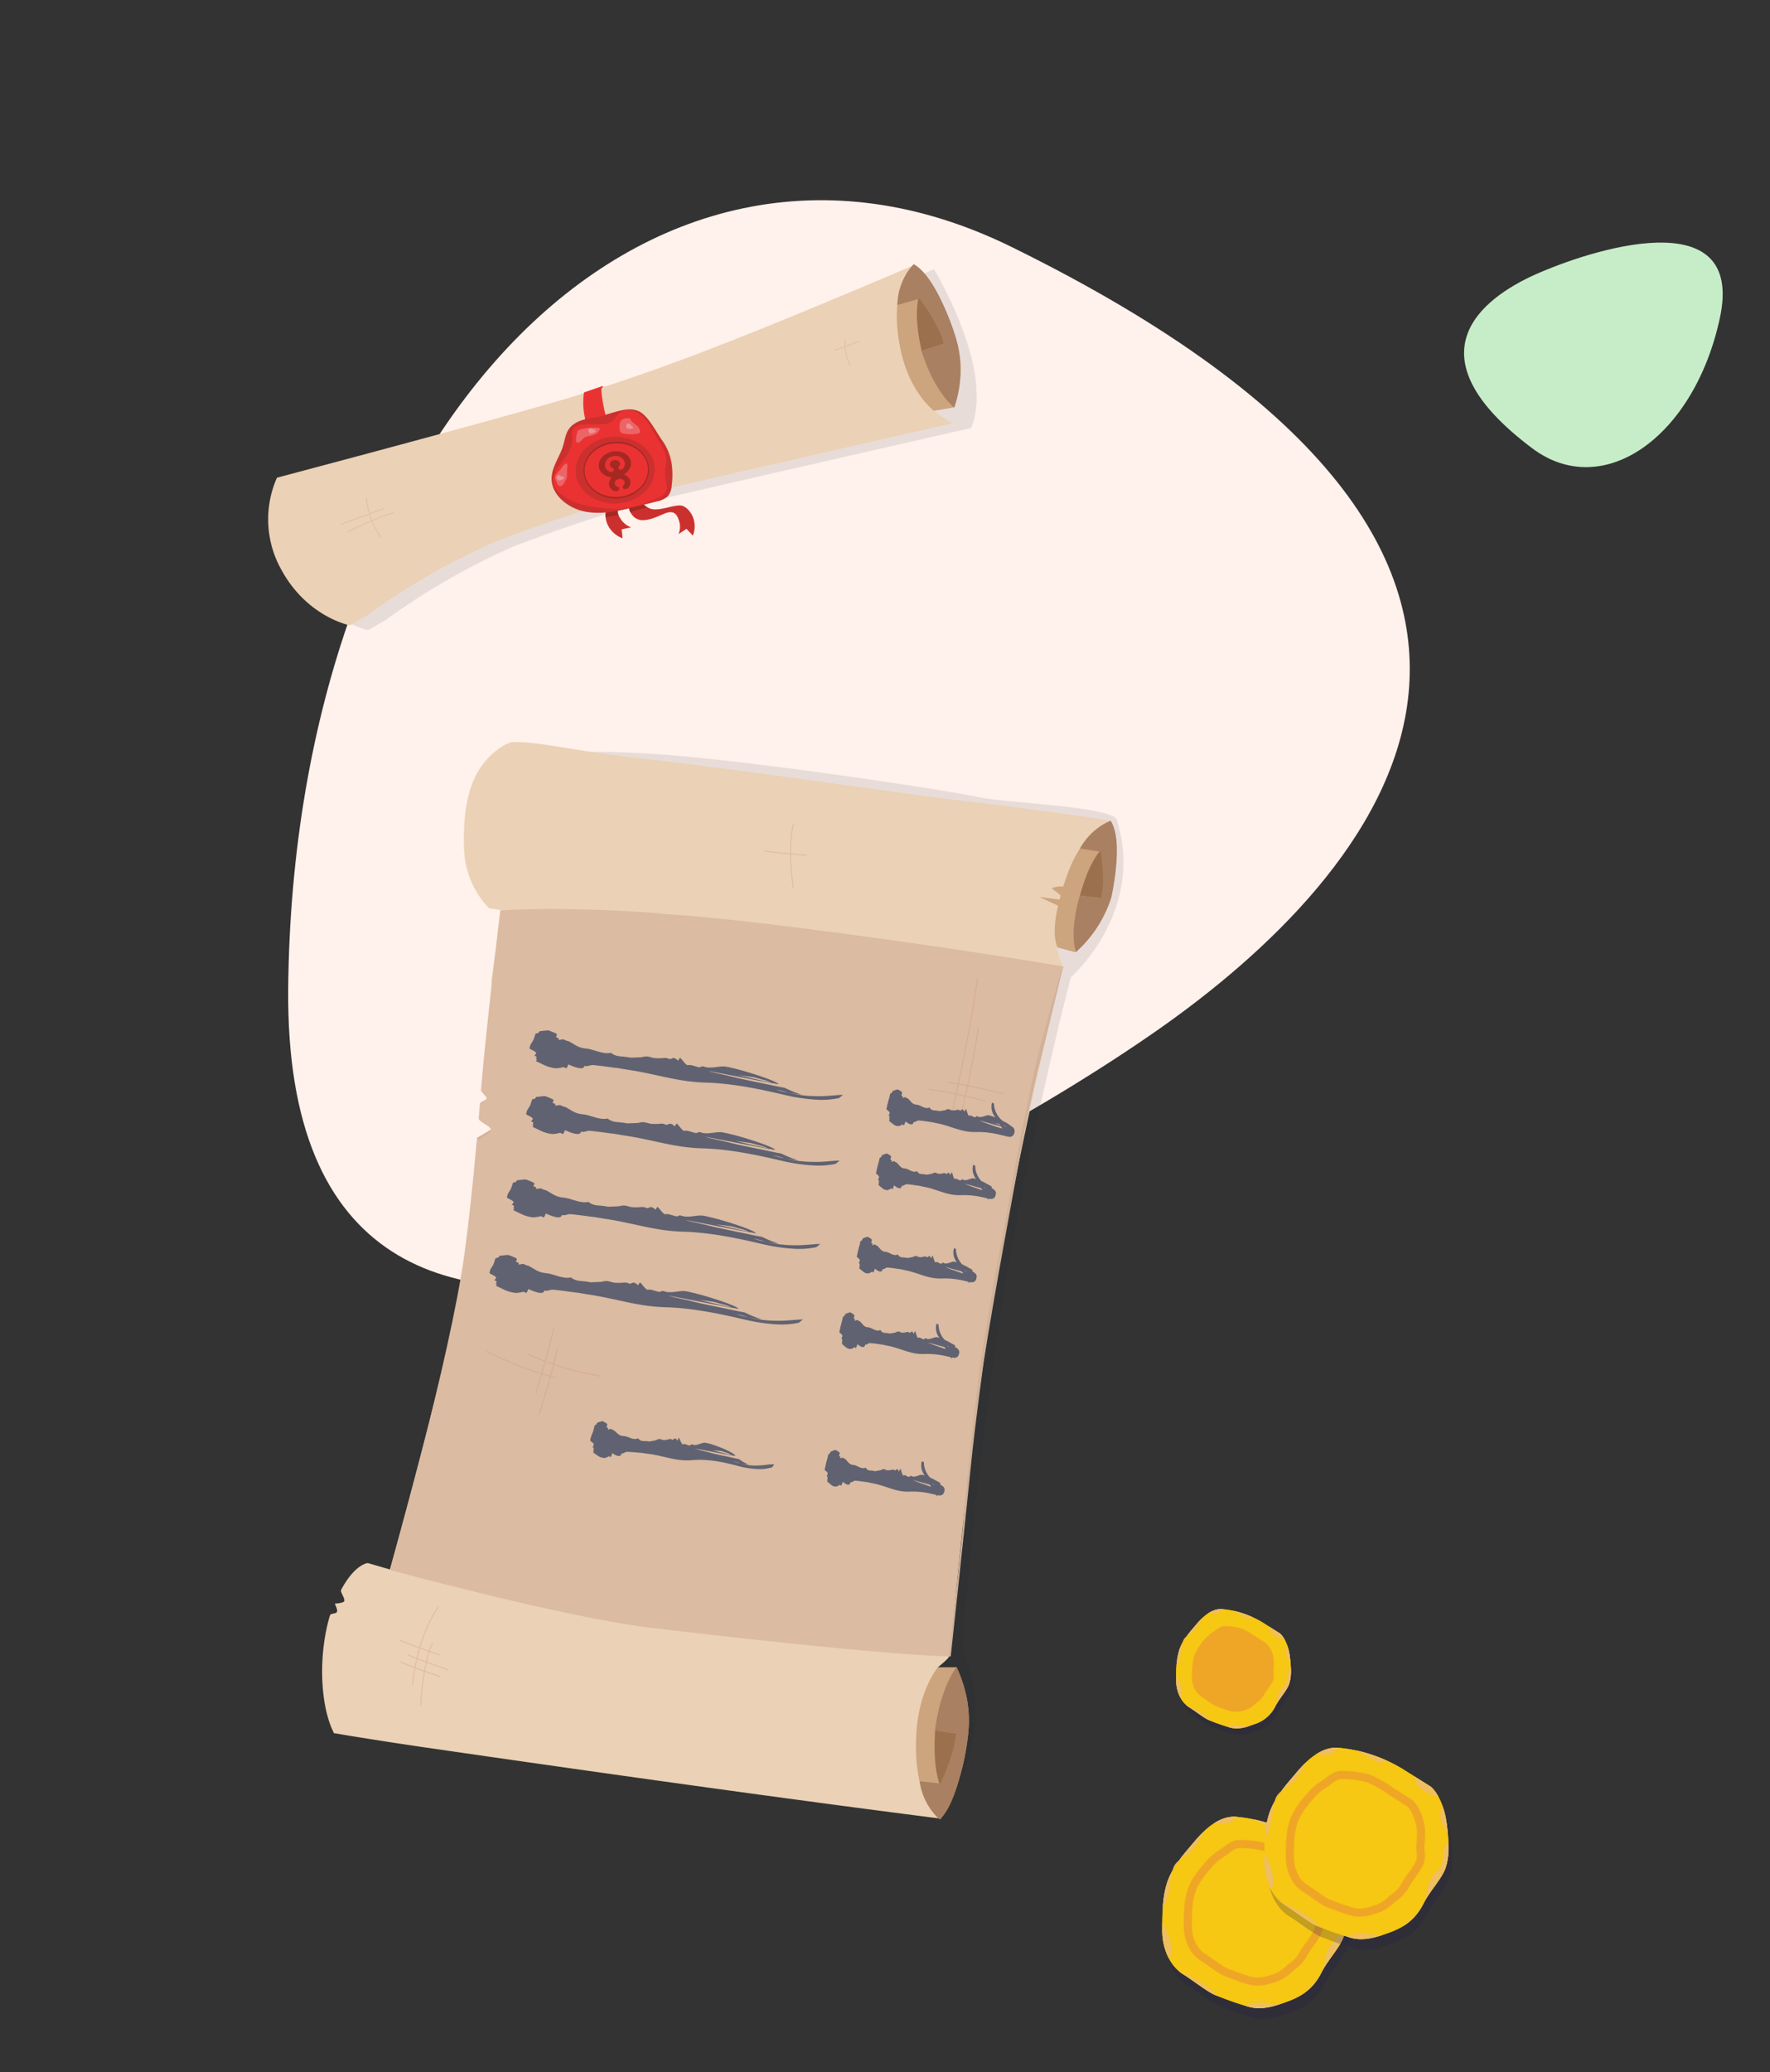 <svg xmlns="http://www.w3.org/2000/svg" xmlns:xlink="http://www.w3.org/1999/xlink" width="435.017" height="509.186" viewBox="0 0 435.017 509.186">
  <rect x="0" y="0" width="435.017" height="509.186" fill="#333333" stroke="none"/>
  <defs>
    <clipPath id="clip-path">
      <rect id="Rectangle_11398" data-name="Rectangle 11398" width="84.443" height="89.452" fill="none"/>
    </clipPath>
    <clipPath id="clip-path-2">
      <rect id="Rectangle_11397" data-name="Rectangle 11397" width="84.442" height="89.452" fill="none"/>
    </clipPath>
    <clipPath id="clip-path-3">
      <rect id="Rectangle_11394" data-name="Rectangle 11394" width="45.111" height="44.037" fill="none"/>
    </clipPath>
    <clipPath id="clip-path-5">
      <rect id="Rectangle_11396" data-name="Rectangle 11396" width="28.113" height="27.444" fill="none"/>
    </clipPath>
    <clipPath id="clip-path-6">
      <rect id="Rectangle_11421" data-name="Rectangle 11421" width="173.032" height="262.897" fill="none"/>
    </clipPath>
    <clipPath id="clip-path-8">
      <rect id="Rectangle_11399" data-name="Rectangle 11399" width="166.06" height="257.53" fill="none"/>
    </clipPath>
    <clipPath id="clip-path-9">
      <rect id="Rectangle_11401" data-name="Rectangle 11401" width="77.672" height="9.956" fill="none"/>
    </clipPath>
    <clipPath id="clip-path-17">
      <rect id="Rectangle_11409" data-name="Rectangle 11409" width="32.046" height="10.896" fill="none"/>
    </clipPath>
    <clipPath id="clip-path-19">
      <rect id="Rectangle_11411" data-name="Rectangle 11411" width="29.949" height="10.9" fill="none"/>
    </clipPath>
    <clipPath id="clip-path-27">
      <rect id="Rectangle_11419" data-name="Rectangle 11419" width="45.457" height="9.342" fill="none"/>
    </clipPath>
    <clipPath id="clip-path-29">
      <rect id="Rectangle_11427" data-name="Rectangle 11427" width="82.785" height="175.501" fill="none"/>
    </clipPath>
    <clipPath id="clip-path-30">
      <rect id="Rectangle_11426" data-name="Rectangle 11426" width="82.786" height="175.5" fill="none"/>
    </clipPath>
    <clipPath id="clip-path-31">
      <rect id="Rectangle_11422" data-name="Rectangle 11422" width="81.287" height="171.055" fill="none"/>
    </clipPath>
    <clipPath id="clip-path-32">
      <rect id="Rectangle_11423" data-name="Rectangle 11423" width="1.326" height="1.673" fill="none"/>
    </clipPath>
    <clipPath id="clip-path-33">
      <rect id="Rectangle_11424" data-name="Rectangle 11424" width="1.335" height="1.835" fill="none"/>
    </clipPath>
  </defs>
  <g id="Groupe_23470" data-name="Groupe 23470" transform="translate(79.704 -75.878)">
    <g id="illu-header-left" transform="translate(67 179.614)">
      <g id="bulles" transform="translate(-909 15)">
        <path id="Tracé_32262" data-name="Tracé 32262" d="M88.909,92.174c-98.383-146.735.17-179.01,65.043-184.66S403.331-94.529,333.995,23.1,145.119,176.008,88.909,92.174" transform="matrix(-0.866, 0.5, -0.5, -0.866, 1133.915, -22.722)" fill="#fff1eb"/>
        <path id="Tracé_32264" data-name="Tracé 32264" d="M190.271,86.168c-38.113,3.4-33.8-19.069-28.009-32.2s25.965-48.395,40.859-22.491,8.925,52.749-12.85,54.693" transform="translate(1055.117 -199.945) rotate(42)" fill="#c7edc8"/>
      </g>
    </g>
    <g id="Groupe_23304" data-name="Groupe 23304" transform="matrix(0.899, 0.438, -0.438, 0.899, 216.622, 467.649)">
      <g id="Groupe_23303" data-name="Groupe 23303" clip-path="url(#clip-path)">
        <g id="Groupe_23302" data-name="Groupe 23302" transform="translate(0 0)">
          <g id="Groupe_23301" data-name="Groupe 23301" clip-path="url(#clip-path-2)">
            <g id="Groupe_23294" data-name="Groupe 23294" transform="translate(24.211 45.415)" opacity="0.24" style="mix-blend-mode: multiply;isolation: isolate">
              <g id="Groupe_23293" data-name="Groupe 23293">
                <g id="Groupe_23292" data-name="Groupe 23292" clip-path="url(#clip-path-3)">
                  <path id="Tracé_75014" data-name="Tracé 75014" d="M19.438,45.395c.987-3.944,2.763-8.463,6.543-9.964a36.611,36.611,0,0,1,17.508-2.15l7.006.763c1.141.125,4.669,1.932,7.671,6.521,2.255,3.448,4.182,6.83,4.49,10.054.263,2.765-1,6.5-1.06,9.98-.085,4.665-1.8,7.438-4.5,10.227-2.125,2.193-4.739,4.86-8.47,5.307a79.884,79.884,0,0,1-8.392.936c-1.806.077-6.977-.971-8.777-1.127-4.215-.368-7.725-3.654-9.563-7.465-1.482-3.073-3.6-7.315-4.075-11.159-.536-4.3.7-8.228,1.621-11.921" transform="translate(-17.582 -33.034)" fill="#231f47"/>
                  <path id="Tracé_75015" data-name="Tracé 75015" d="M19.438,45.395c.987-3.944,2.763-8.463,6.543-9.964a36.611,36.611,0,0,1,17.508-2.15l7.006.763c1.141.125,4.669,1.932,7.671,6.521,2.255,3.448,4.182,6.83,4.49,10.054.263,2.765-1,6.5-1.06,9.98-.085,4.665-1.8,7.438-4.5,10.227-2.125,2.193-4.739,4.86-8.47,5.307a79.884,79.884,0,0,1-8.392.936c-1.806.077-6.977-.971-8.777-1.127-4.215-.368-7.725-3.654-9.563-7.465-1.482-3.073-3.6-7.315-4.075-11.159-.536-4.3.7-8.228,1.621-11.921" transform="translate(-17.582 -33.034)" fill="#231f47"/>
                  <path id="Tracé_75016" data-name="Tracé 75016" d="M23.547,46.506a18.446,18.446,0,0,1,1.8-3.61c.771-1.5,1.386-2.952,2.9-3.554a25.754,25.754,0,0,1,5.924-1.981,28.428,28.428,0,0,1,6.662.436l5.037.549c.821.089,3.356,1.389,5.514,4.688a31,31,0,0,1,1.584,3.673c.634,1.284,1.527,2.323,1.644,3.554.19,1.988-.716,4.67-.762,7.175A9.033,9.033,0,0,1,52.5,61.274a11.031,11.031,0,0,1-1.883,3.513c-1.529,1.577-3.408,3.495-6.089,3.815a57.2,57.2,0,0,1-6.034.674c-1.3.055-5.015-.7-6.309-.811-3.03-.264-5.554-2.626-6.875-5.366-1.065-2.209-2.585-5.259-2.93-8.022C22,51.983,22.883,49.161,23.547,46.506Z" transform="translate(-15.857 -31.445)" fill="none" stroke="#231f47" stroke-miterlimit="10" stroke-width="2"/>
                  <path id="Tracé_75017" data-name="Tracé 75017" d="M17.615,47.94a4.793,4.793,0,0,0,.128,1.273,24.523,24.523,0,0,1,.36-2.992,4.764,4.764,0,0,0-.488,1.718" transform="translate(-17.61 -28.091)" fill="#231f47"/>
                  <path id="Tracé_75018" data-name="Tracé 75018" d="M39.74,65.552c.2-.025.4-.051.62-.077,3.016-.36,5.3-2.174,7.183-4.013-1.794.924-3.929,1.263-5.646,2.365a22.122,22.122,0,0,0-2.157,1.725" transform="translate(-9.316 -22.379)" fill="#231f47"/>
                  <path id="Tracé_75019" data-name="Tracé 75019" d="M19.264,53.9l-1.3-4.535c-.091-.318-.179-.639-.249-.962a17.735,17.735,0,0,0,.1,3.159,24.349,24.349,0,0,0,1.69,5.935,6.58,6.58,0,0,0,.168-1.552,8.719,8.719,0,0,0-.412-2.044" transform="translate(-17.581 -27.275)" fill="#231f47"/>
                  <path id="Tracé_75020" data-name="Tracé 75020" d="M29.205,64.015c-.916-.007-1.831-.008-2.748-.011a9.251,9.251,0,0,0,1.712.327c1.8.158,6.97,1.206,8.777,1.129.344-.015.656-.032.951-.048-.553-.214-1.1-.433-1.651-.612a23.166,23.166,0,0,0-7.04-.785" transform="translate(-14.295 -21.427)" fill="#231f47"/>
                  <path id="Tracé_75021" data-name="Tracé 75021" d="M51.282,47.471a16.541,16.541,0,0,0-2.075-6.041,2.925,2.925,0,0,0-.241,2.472,12.994,12.994,0,0,1,1.085,3.235c.051,1.174-.584,2.263-.791,3.42-.371,2.088.67,4.153.852,6.266a14.705,14.705,0,0,1-1.53,6.76c-.173.421-.353.844-.546,1.262a13.131,13.131,0,0,0,2.185-7.395c.063-3.485,1.324-7.216,1.06-9.98" transform="translate(-6.207 -29.887)" fill="#231f47"/>
                  <path id="Tracé_75022" data-name="Tracé 75022" d="M24.886,34.764l-.047.017a8.7,8.7,0,0,0-4.106,3.745c1.112-.518,2.55-.733,3.3-1.706a7.688,7.688,0,0,0,.85-2.055" transform="translate(-16.44 -32.385)" fill="#231f47"/>
                  <path id="Tracé_75023" data-name="Tracé 75023" d="M33.2,34.29a2.019,2.019,0,0,0,.693-.461l.877-.778a36.439,36.439,0,0,0-8.016,1.035l5.734.256a2.028,2.028,0,0,0,.712-.052" transform="translate(-14.184 -33.027)" fill="#231f47"/>
                  <path id="Tracé_75024" data-name="Tracé 75024" d="M20.286,39.754a30.148,30.148,0,0,0-.953,3.122c-.465,1.859-1.008,3.777-1.364,5.771.311-.675.707-1.327,1.039-1.992a13.869,13.869,0,0,0,1.277-6.9" transform="translate(-17.476 -30.515)" fill="#231f47"/>
                  <path id="Tracé_75025" data-name="Tracé 75025" d="M40.833,35.426a11.011,11.011,0,0,0,3.782.082,3.5,3.5,0,0,0,1.015-.219A7.468,7.468,0,0,0,42.785,33.9l-4.526-.494a3.868,3.868,0,0,0,2.574,2.017" transform="translate(-9.872 -32.893)" fill="#231f47"/>
                  <path id="Tracé_75026" data-name="Tracé 75026" d="M24.073,61.128a12.547,12.547,0,0,0-3.926-3.565c.285.6.566,1.182.825,1.718a14.7,14.7,0,0,0,4.491,5.458c.021-.164.041-.324.052-.477a4.826,4.826,0,0,0-1.442-3.135" transform="translate(-16.66 -23.841)" fill="#231f47"/>
                  <path id="Tracé_75027" data-name="Tracé 75027" d="M47.262,40.239a18.1,18.1,0,0,0,1.789,1.013c-.364-.591-.738-1.184-1.127-1.78a20.369,20.369,0,0,0-2.908-3.524,5.49,5.49,0,0,0,2.246,4.291" transform="translate(-7.339 -31.942)" fill="#231f47"/>
                </g>
              </g>
            </g>
            <path id="Tracé_75028" data-name="Tracé 75028" d="M18.021,43.978c.987-3.944,2.763-8.463,6.543-9.964a36.61,36.61,0,0,1,17.508-2.15l7.006.763c1.141.125,4.669,1.932,7.671,6.521,2.255,3.448,4.182,6.83,4.49,10.054.263,2.765-1,6.5-1.06,9.98-.085,4.665-1.8,7.438-4.5,10.227-2.125,2.193-4.739,4.86-8.47,5.307a79.884,79.884,0,0,1-8.392.936c-1.806.077-6.977-.971-8.777-1.127-4.215-.368-7.725-3.654-9.563-7.465-1.482-3.073-3.6-7.315-4.075-11.159-.536-4.3.7-8.228,1.621-11.921" transform="translate(6.098 11.85)" fill="#f6c713"/>
            <path id="Tracé_75029" data-name="Tracé 75029" d="M18.021,43.978c.987-3.944,2.763-8.463,6.543-9.964a36.61,36.61,0,0,1,17.508-2.15l7.006.763c1.141.125,4.669,1.932,7.671,6.521,2.255,3.448,4.182,6.83,4.49,10.054.263,2.765-1,6.5-1.06,9.98-.085,4.665-1.8,7.438-4.5,10.227-2.125,2.193-4.739,4.86-8.47,5.307a79.884,79.884,0,0,1-8.392.936c-1.806.077-6.977-.971-8.777-1.127-4.215-.368-7.725-3.654-9.563-7.465-1.482-3.073-3.6-7.315-4.075-11.159-.536-4.3.7-8.228,1.621-11.921" transform="translate(6.098 11.85)" fill="#f6c713"/>
            <path id="Tracé_75030" data-name="Tracé 75030" d="M22.13,45.088a18.446,18.446,0,0,1,1.8-3.61c.771-1.5,1.386-2.952,2.9-3.554a25.754,25.754,0,0,1,5.924-1.981,28.427,28.427,0,0,1,6.662.436l5.037.549c.821.089,3.356,1.389,5.514,4.688a31,31,0,0,1,1.584,3.673c.634,1.284,1.527,2.323,1.644,3.554.19,1.988-.716,4.67-.762,7.175a9.033,9.033,0,0,1-1.353,3.838A11.031,11.031,0,0,1,49.2,63.369c-1.529,1.577-3.408,3.495-6.089,3.815a57.2,57.2,0,0,1-6.034.674c-1.3.055-5.015-.7-6.309-.811-3.03-.264-5.554-2.626-6.875-5.366-1.065-2.209-2.585-5.259-2.93-8.022C20.58,50.565,21.466,47.743,22.13,45.088Z" transform="translate(7.822 13.439)" fill="none" stroke="#efa626" stroke-miterlimit="10" stroke-width="2"/>
            <path id="Tracé_75031" data-name="Tracé 75031" d="M16.2,46.523a4.793,4.793,0,0,0,.128,1.273,24.524,24.524,0,0,1,.36-2.992,4.764,4.764,0,0,0-.488,1.718" transform="translate(6.069 16.793)" fill="#efbe60"/>
            <path id="Tracé_75032" data-name="Tracé 75032" d="M38.322,64.135c.2-.025.4-.051.62-.077,3.016-.36,5.3-2.174,7.183-4.013-1.794.924-3.929,1.263-5.646,2.365a22.119,22.119,0,0,0-2.157,1.725" transform="translate(14.363 22.505)" fill="#efbe60"/>
            <path id="Tracé_75033" data-name="Tracé 75033" d="M17.846,52.479l-1.3-4.535c-.091-.318-.179-.639-.249-.962a17.735,17.735,0,0,0,.1,3.159,24.349,24.349,0,0,0,1.69,5.935,6.58,6.58,0,0,0,.168-1.552,8.719,8.719,0,0,0-.412-2.044" transform="translate(6.098 17.608)" fill="#efbe60"/>
            <path id="Tracé_75034" data-name="Tracé 75034" d="M27.788,62.6c-.916-.007-1.831-.008-2.748-.011a9.251,9.251,0,0,0,1.712.327c1.8.158,6.97,1.206,8.777,1.129.344-.015.654-.032.951-.048-.553-.214-1.1-.433-1.651-.612a23.171,23.171,0,0,0-7.04-.785" transform="translate(9.385 23.457)" fill="#efbe60"/>
            <path id="Tracé_75035" data-name="Tracé 75035" d="M49.865,46.054a16.541,16.541,0,0,0-2.075-6.041,2.925,2.925,0,0,0-.241,2.472,12.994,12.994,0,0,1,1.085,3.235c.051,1.174-.584,2.263-.791,3.42-.371,2.088.67,4.153.852,6.266a14.705,14.705,0,0,1-1.53,6.76c-.173.421-.353.844-.546,1.262A13.131,13.131,0,0,0,48.8,56.033c.063-3.485,1.324-7.216,1.06-9.98" transform="translate(17.473 14.997)" fill="#efbe60"/>
            <path id="Tracé_75036" data-name="Tracé 75036" d="M23.469,33.347l-.047.017a8.7,8.7,0,0,0-4.106,3.745c1.112-.518,2.55-.733,3.3-1.706a7.688,7.688,0,0,0,.85-2.055" transform="translate(7.239 12.499)" fill="#efbe60"/>
            <path id="Tracé_75037" data-name="Tracé 75037" d="M31.781,32.873a2.019,2.019,0,0,0,.693-.461l.877-.778a36.439,36.439,0,0,0-8.016,1.035l5.734.256a2.029,2.029,0,0,0,.712-.052" transform="translate(9.495 11.856)" fill="#efbe60"/>
            <path id="Tracé_75038" data-name="Tracé 75038" d="M18.869,38.336a30.15,30.15,0,0,0-.953,3.122c-.465,1.859-1.008,3.777-1.364,5.771.311-.675.707-1.327,1.039-1.992a13.869,13.869,0,0,0,1.277-6.9" transform="translate(6.204 14.368)" fill="#efbe60"/>
            <path id="Tracé_75039" data-name="Tracé 75039" d="M39.416,34.009a11.011,11.011,0,0,0,3.782.082,3.5,3.5,0,0,0,1.015-.219,7.468,7.468,0,0,0-2.844-1.387l-4.526-.494a3.868,3.868,0,0,0,2.574,2.017" transform="translate(13.808 11.991)" fill="#efbe60"/>
            <path id="Tracé_75040" data-name="Tracé 75040" d="M22.655,59.711a12.547,12.547,0,0,0-3.926-3.565c.285.6.566,1.182.825,1.718a14.7,14.7,0,0,0,4.491,5.458c.021-.164.041-.324.052-.477a4.826,4.826,0,0,0-1.442-3.135" transform="translate(7.019 21.043)" fill="#efbe60"/>
            <path id="Tracé_75041" data-name="Tracé 75041" d="M45.845,38.821a18.106,18.106,0,0,0,1.789,1.013c-.364-.591-.738-1.184-1.127-1.78A20.371,20.371,0,0,0,43.6,34.53a5.49,5.49,0,0,0,2.246,4.291" transform="translate(16.34 12.942)" fill="#efbe60"/>
            <g id="Groupe_23297" data-name="Groupe 23297" transform="translate(39.332 19.184)" opacity="0.24" style="mix-blend-mode: multiply;isolation: isolate">
              <g id="Groupe_23296" data-name="Groupe 23296">
                <g id="Groupe_23295" data-name="Groupe 23295" clip-path="url(#clip-path-3)">
                  <path id="Tracé_75042" data-name="Tracé 75042" d="M30.437,26.315c.987-3.944,2.763-8.463,6.543-9.964A36.611,36.611,0,0,1,54.488,14.2l7.006.763c1.141.125,4.669,1.932,7.671,6.521,2.255,3.448,4.182,6.83,4.49,10.054.263,2.765-1,6.5-1.06,9.98-.085,4.665-1.8,7.438-4.5,10.227-2.125,2.193-4.739,4.86-8.47,5.307a79.883,79.883,0,0,1-8.392.936c-1.806.077-6.977-.971-8.777-1.127-4.215-.368-7.725-3.654-9.563-7.465-1.482-3.073-3.6-7.315-4.075-11.159-.536-4.3.7-8.228,1.621-11.921" transform="translate(-28.581 -13.953)" fill="#231f47"/>
                  <path id="Tracé_75043" data-name="Tracé 75043" d="M30.437,26.315c.987-3.944,2.763-8.463,6.543-9.964A36.611,36.611,0,0,1,54.488,14.2l7.006.763c1.141.125,4.669,1.932,7.671,6.521,2.255,3.448,4.182,6.83,4.49,10.054.263,2.765-1,6.5-1.06,9.98-.085,4.665-1.8,7.438-4.5,10.227-2.125,2.193-4.739,4.86-8.47,5.307a79.883,79.883,0,0,1-8.392.936c-1.806.077-6.977-.971-8.777-1.127-4.215-.368-7.725-3.654-9.563-7.465-1.482-3.073-3.6-7.315-4.075-11.159-.536-4.3.7-8.228,1.621-11.921" transform="translate(-28.581 -13.953)" fill="#231f47"/>
                  <path id="Tracé_75044" data-name="Tracé 75044" d="M34.546,27.425a18.446,18.446,0,0,1,1.8-3.61c.771-1.5,1.386-2.952,2.9-3.554a25.753,25.753,0,0,1,5.924-1.981,28.427,28.427,0,0,1,6.662.436l5.037.549c.819.089,3.356,1.389,5.514,4.688a31,31,0,0,1,1.584,3.673c.634,1.284,1.527,2.323,1.644,3.554.19,1.988-.716,4.67-.762,7.175A9.033,9.033,0,0,1,63.5,42.193a11.031,11.031,0,0,1-1.883,3.513c-1.529,1.577-3.408,3.495-6.089,3.815a57.2,57.2,0,0,1-6.034.674c-1.3.055-5.015-.7-6.309-.811-3.03-.264-5.554-2.626-6.875-5.366-1.065-2.209-2.585-5.259-2.93-8.022C33,32.9,33.882,30.08,34.546,27.425Z" transform="translate(-26.856 -12.365)" fill="none" stroke="#231f47" stroke-miterlimit="10" stroke-width="2"/>
                  <path id="Tracé_75045" data-name="Tracé 75045" d="M28.614,28.86a4.793,4.793,0,0,0,.128,1.273,24.524,24.524,0,0,1,.36-2.992,4.764,4.764,0,0,0-.488,1.718" transform="translate(-28.609 -9.011)" fill="#231f47"/>
                  <path id="Tracé_75046" data-name="Tracé 75046" d="M50.739,46.472c.2-.025.4-.051.62-.077,3.016-.36,5.3-2.174,7.183-4.013-1.794.924-3.929,1.263-5.646,2.365a22.119,22.119,0,0,0-2.157,1.725" transform="translate(-20.315 -3.299)" fill="#231f47"/>
                  <path id="Tracé_75047" data-name="Tracé 75047" d="M30.263,34.816l-1.3-4.535c-.091-.318-.179-.639-.249-.962a17.735,17.735,0,0,0,.1,3.159,24.348,24.348,0,0,0,1.69,5.935,6.58,6.58,0,0,0,.168-1.552,8.719,8.719,0,0,0-.412-2.044" transform="translate(-28.58 -8.195)" fill="#231f47"/>
                  <path id="Tracé_75048" data-name="Tracé 75048" d="M40.205,44.935c-.916-.007-1.831-.008-2.748-.011a9.238,9.238,0,0,0,1.71.327c1.8.158,6.97,1.206,8.778,1.129.344-.015.654-.032.951-.048-.553-.214-1.1-.433-1.652-.612a23.157,23.157,0,0,0-7.039-.785" transform="translate(-25.293 -2.346)" fill="#231f47"/>
                  <path id="Tracé_75049" data-name="Tracé 75049" d="M62.281,28.391a16.541,16.541,0,0,0-2.075-6.041,2.925,2.925,0,0,0-.241,2.472,12.994,12.994,0,0,1,1.085,3.235c.051,1.174-.584,2.263-.791,3.42-.371,2.088.67,4.153.852,6.266a14.705,14.705,0,0,1-1.53,6.76c-.173.421-.353.844-.546,1.262a13.131,13.131,0,0,0,2.185-7.395c.063-3.485,1.324-7.216,1.06-9.98" transform="translate(-17.206 -10.807)" fill="#231f47"/>
                  <path id="Tracé_75050" data-name="Tracé 75050" d="M35.885,15.684l-.047.016a8.7,8.7,0,0,0-4.106,3.745c1.112-.518,2.55-.733,3.3-1.706a7.689,7.689,0,0,0,.85-2.055" transform="translate(-27.439 -13.305)" fill="#231f47"/>
                  <path id="Tracé_75051" data-name="Tracé 75051" d="M44.2,15.21a2.019,2.019,0,0,0,.693-.461l.877-.778a36.44,36.44,0,0,0-8.016,1.035l5.734.256a2.028,2.028,0,0,0,.712-.052" transform="translate(-25.183 -13.947)" fill="#231f47"/>
                  <path id="Tracé_75052" data-name="Tracé 75052" d="M31.284,20.673a30.49,30.49,0,0,0-.953,3.122c-.465,1.859-1.008,3.777-1.362,5.771.309-.675.707-1.327,1.038-1.992a13.869,13.869,0,0,0,1.277-6.9" transform="translate(-28.475 -11.435)" fill="#231f47"/>
                  <path id="Tracé_75053" data-name="Tracé 75053" d="M51.832,16.346a11.011,11.011,0,0,0,3.782.082,3.5,3.5,0,0,0,1.015-.219,7.468,7.468,0,0,0-2.844-1.387l-4.526-.494a3.868,3.868,0,0,0,2.574,2.017" transform="translate(-20.871 -13.813)" fill="#231f47"/>
                  <path id="Tracé_75054" data-name="Tracé 75054" d="M35.072,42.048a12.547,12.547,0,0,0-3.926-3.565c.285.6.566,1.182.825,1.718a14.7,14.7,0,0,0,4.491,5.458c.021-.164.041-.324.052-.477a4.826,4.826,0,0,0-1.442-3.135" transform="translate(-27.659 -4.76)" fill="#231f47"/>
                  <path id="Tracé_75055" data-name="Tracé 75055" d="M58.261,21.158a18.105,18.105,0,0,0,1.789,1.013c-.364-.591-.738-1.184-1.127-1.78a20.37,20.37,0,0,0-2.908-3.524,5.49,5.49,0,0,0,2.246,4.291" transform="translate(-18.338 -12.862)" fill="#231f47"/>
                </g>
              </g>
            </g>
            <path id="Tracé_75056" data-name="Tracé 75056" d="M29.02,24.9c.987-3.944,2.763-8.463,6.543-9.964a36.611,36.611,0,0,1,17.508-2.15l7.006.763c1.141.125,4.669,1.932,7.671,6.521C70,23.514,71.93,26.9,72.238,30.12c.263,2.765-1,6.5-1.06,9.98-.085,4.665-1.8,7.438-4.5,10.227-2.125,2.193-4.739,4.86-8.47,5.307a79.88,79.88,0,0,1-8.392.936c-1.806.077-6.977-.971-8.777-1.127-4.215-.368-7.725-3.654-9.563-7.465-1.482-3.073-3.6-7.315-4.075-11.159-.536-4.3.7-8.228,1.621-11.921" transform="translate(10.22 4.699)" fill="#f6c713"/>
            <path id="Tracé_75057" data-name="Tracé 75057" d="M29.02,24.9c.987-3.944,2.763-8.463,6.543-9.964a36.611,36.611,0,0,1,17.508-2.15l7.006.763c1.141.125,4.669,1.932,7.671,6.521C70,23.514,71.93,26.9,72.238,30.12c.263,2.765-1,6.5-1.06,9.98-.085,4.665-1.8,7.438-4.5,10.227-2.125,2.193-4.739,4.86-8.47,5.307a79.88,79.88,0,0,1-8.392.936c-1.806.077-6.977-.971-8.777-1.127-4.215-.368-7.725-3.654-9.563-7.465-1.482-3.073-3.6-7.315-4.075-11.159-.536-4.3.7-8.228,1.621-11.921" transform="translate(10.22 4.699)" fill="#f6c713"/>
            <path id="Tracé_75058" data-name="Tracé 75058" d="M33.129,26.008a18.446,18.446,0,0,1,1.8-3.61c.771-1.5,1.386-2.952,2.9-3.554a25.753,25.753,0,0,1,5.924-1.981,28.427,28.427,0,0,1,6.662.436l5.037.549c.821.089,3.356,1.389,5.514,4.688a31,31,0,0,1,1.584,3.673c.634,1.284,1.527,2.323,1.644,3.554.19,1.988-.716,4.67-.762,7.175a9.033,9.033,0,0,1-1.353,3.838A11.031,11.031,0,0,1,60.2,44.289c-1.529,1.577-3.408,3.495-6.089,3.815a57.2,57.2,0,0,1-6.034.674c-1.3.055-5.015-.7-6.309-.811-3.03-.264-5.554-2.626-6.875-5.366-1.065-2.209-2.585-5.259-2.93-8.022C31.579,31.485,32.465,28.663,33.129,26.008Z" transform="translate(11.945 6.288)" fill="none" stroke="#efa626" stroke-miterlimit="10" stroke-width="2"/>
            <path id="Tracé_75059" data-name="Tracé 75059" d="M27.2,27.443a4.793,4.793,0,0,0,.128,1.273,24.526,24.526,0,0,1,.36-2.992,4.764,4.764,0,0,0-.488,1.718" transform="translate(10.191 9.642)" fill="#efbe60"/>
            <path id="Tracé_75060" data-name="Tracé 75060" d="M49.321,45.054c.2-.025.4-.051.62-.077,3.016-.36,5.3-2.174,7.183-4.013-1.794.924-3.929,1.263-5.646,2.365a22.121,22.121,0,0,0-2.157,1.725" transform="translate(18.485 15.353)" fill="#efbe60"/>
            <path id="Tracé_75061" data-name="Tracé 75061" d="M28.845,33.4l-1.3-4.535c-.091-.318-.179-.639-.249-.962a17.735,17.735,0,0,0,.1,3.159,24.349,24.349,0,0,0,1.69,5.935,6.58,6.58,0,0,0,.168-1.552,8.719,8.719,0,0,0-.412-2.044" transform="translate(10.22 10.457)" fill="#efbe60"/>
            <path id="Tracé_75062" data-name="Tracé 75062" d="M38.787,43.518c-.916-.007-1.831-.008-2.748-.011a9.251,9.251,0,0,0,1.712.327c1.8.158,6.97,1.206,8.777,1.129.344-.015.654-.032.951-.048-.553-.214-1.1-.433-1.651-.612a23.171,23.171,0,0,0-7.04-.785" transform="translate(13.507 16.306)" fill="#efbe60"/>
            <path id="Tracé_75063" data-name="Tracé 75063" d="M60.864,26.974a16.541,16.541,0,0,0-2.075-6.041,2.925,2.925,0,0,0-.241,2.472,12.994,12.994,0,0,1,1.085,3.235c.051,1.174-.584,2.263-.791,3.42-.371,2.088.67,4.153.852,6.266a14.705,14.705,0,0,1-1.53,6.76c-.173.421-.353.844-.546,1.262A13.131,13.131,0,0,0,59.8,36.953c.063-3.485,1.324-7.216,1.06-9.98" transform="translate(21.595 7.846)" fill="#efbe60"/>
            <path id="Tracé_75064" data-name="Tracé 75064" d="M34.468,14.267l-.047.016a8.7,8.7,0,0,0-4.106,3.745c1.112-.518,2.55-.733,3.3-1.706a7.688,7.688,0,0,0,.85-2.055" transform="translate(11.362 5.348)" fill="#efbe60"/>
            <path id="Tracé_75065" data-name="Tracé 75065" d="M42.78,13.792a2.019,2.019,0,0,0,.693-.461l.877-.778a36.44,36.44,0,0,0-8.016,1.035l5.734.256a2.028,2.028,0,0,0,.712-.052" transform="translate(13.618 4.705)" fill="#efbe60"/>
            <path id="Tracé_75066" data-name="Tracé 75066" d="M29.868,19.256a30.15,30.15,0,0,0-.953,3.122c-.465,1.859-1.008,3.777-1.364,5.771.311-.675.707-1.327,1.039-1.992a13.869,13.869,0,0,0,1.277-6.9" transform="translate(10.326 7.217)" fill="#efbe60"/>
            <path id="Tracé_75067" data-name="Tracé 75067" d="M50.415,14.929a11.011,11.011,0,0,0,3.782.082,3.5,3.5,0,0,0,1.015-.219,7.468,7.468,0,0,0-2.844-1.387l-4.526-.494a3.868,3.868,0,0,0,2.574,2.017" transform="translate(17.93 4.84)" fill="#efbe60"/>
            <path id="Tracé_75068" data-name="Tracé 75068" d="M33.654,40.63a12.547,12.547,0,0,0-3.926-3.565c.285.6.566,1.182.825,1.718a14.7,14.7,0,0,0,4.491,5.458c.021-.164.041-.324.052-.477a4.826,4.826,0,0,0-1.442-3.135" transform="translate(11.142 13.892)" fill="#efbe60"/>
            <path id="Tracé_75069" data-name="Tracé 75069" d="M56.844,19.741a18.1,18.1,0,0,0,1.789,1.013c-.364-.591-.738-1.184-1.127-1.78A20.37,20.37,0,0,0,54.6,15.45a5.49,5.49,0,0,0,2.246,4.291" transform="translate(20.463 5.791)" fill="#efbe60"/>
            <g id="Groupe_23300" data-name="Groupe 23300" transform="translate(1.214 1.215)" opacity="0.24" style="mix-blend-mode: multiply;isolation: isolate">
              <g id="Groupe_23299" data-name="Groupe 23299">
                <g id="Groupe_23298" data-name="Groupe 23298" clip-path="url(#clip-path-5)">
                  <path id="Tracé_75070" data-name="Tracé 75070" d="M2.023,8.587C2.637,6.129,3.745,3.313,6.1,2.377a22.83,22.83,0,0,1,10.91-1.34l4.366.476c.711.078,2.91,1.2,4.78,4.064,1.406,2.149,2.608,4.256,2.8,6.266.164,1.723-.621,4.047-.661,6.218a8.58,8.58,0,0,1-2.806,6.374c-1.324,1.367-2.953,3.03-5.278,3.308a49.623,49.623,0,0,1-5.23.583c-1.126.048-4.348-.6-5.47-.7-2.626-.23-4.813-2.277-5.96-4.651a24.506,24.506,0,0,1-2.539-6.955c-.334-2.681.434-5.128,1.01-7.429" transform="translate(-0.865 -0.883)" fill="#231f47"/>
                  <path id="Tracé_75071" data-name="Tracé 75071" d="M2.023,8.587C2.637,6.129,3.745,3.313,6.1,2.377a22.83,22.83,0,0,1,10.91-1.34l4.366.476c.711.078,2.91,1.2,4.78,4.064,1.406,2.149,2.608,4.256,2.8,6.266.164,1.723-.621,4.047-.661,6.218a8.58,8.58,0,0,1-2.806,6.374c-1.324,1.367-2.953,3.03-5.278,3.308a49.623,49.623,0,0,1-5.23.583c-1.126.048-4.348-.6-5.47-.7-2.626-.23-4.813-2.277-5.96-4.651a24.506,24.506,0,0,1-2.539-6.955c-.334-2.681.434-5.128,1.01-7.429" transform="translate(-0.865 -0.883)" fill="#231f47"/>
                  <path id="Tracé_75072" data-name="Tracé 75072" d="M4.583,9.279A11.47,11.47,0,0,1,5.707,7.028c.48-.936.863-1.839,1.806-2.213a16.052,16.052,0,0,1,3.693-1.236,17.731,17.731,0,0,1,4.15.272l3.14.342a6.4,6.4,0,0,1,3.437,2.921A19.342,19.342,0,0,1,22.92,9.4a7.144,7.144,0,0,1,1.026,2.215c.118,1.239-.447,2.91-.476,4.471a5.6,5.6,0,0,1-.843,2.392,6.821,6.821,0,0,1-1.174,2.19,6.575,6.575,0,0,1-3.794,2.377,35.7,35.7,0,0,1-3.76.419c-.808.036-3.125-.434-3.932-.5A5.612,5.612,0,0,1,5.683,19.62a17.561,17.561,0,0,1-1.826-5,14.256,14.256,0,0,1,.726-5.341" transform="translate(0.209 0.107)" fill="#231f47"/>
                  <path id="Tracé_75073" data-name="Tracé 75073" d="M.887,10.173a2.975,2.975,0,0,0,.08.793A15.343,15.343,0,0,1,1.191,9.1a2.943,2.943,0,0,0-.3,1.071" transform="translate(-0.883 2.197)" fill="#231f47"/>
                  <path id="Tracé_75074" data-name="Tracé 75074" d="M14.674,21.149l.386-.048a7.845,7.845,0,0,0,4.476-2.5c-1.118.576-2.448.788-3.518,1.474a13.666,13.666,0,0,0-1.345,1.075" transform="translate(4.285 5.757)" fill="#231f47"/>
                  <path id="Tracé_75075" data-name="Tracé 75075" d="M1.914,13.884q-.4-1.413-.81-2.827c-.056-.2-.111-.4-.155-.6a11.053,11.053,0,0,0,.065,1.969,15.226,15.226,0,0,0,1.053,3.7,4.1,4.1,0,0,0,.1-.966,5.42,5.42,0,0,0-.257-1.274" transform="translate(-0.865 2.705)" fill="#231f47"/>
                  <path id="Tracé_75076" data-name="Tracé 75076" d="M8.109,20.191c-.571,0-1.14-.005-1.713-.007a5.891,5.891,0,0,0,1.068.2c1.122.1,4.344.751,5.468.7.214-.01.41-.019.6-.03-.344-.133-.687-.269-1.031-.381a14.45,14.45,0,0,0-4.387-.489" transform="translate(1.183 6.35)" fill="#231f47"/>
                  <path id="Tracé_75077" data-name="Tracé 75077" d="M21.867,9.88a10.323,10.323,0,0,0-1.292-3.764,1.813,1.813,0,0,0-.15,1.54A8.12,8.12,0,0,1,21.1,9.673a10.148,10.148,0,0,1-.492,2.131c-.231,1.3.417,2.589.531,3.9a9.169,9.169,0,0,1-.953,4.214c-.109.263-.22.527-.341.786A8.19,8.19,0,0,0,21.207,16.1c.038-2.172.823-4.5.66-6.22" transform="translate(6.223 1.078)" fill="#231f47"/>
                  <path id="Tracé_75078" data-name="Tracé 75078" d="M5.418,1.962l-.029.011a5.419,5.419,0,0,0-2.56,2.333c.694-.323,1.591-.456,2.059-1.063a4.815,4.815,0,0,0,.529-1.281" transform="translate(-0.154 -0.479)" fill="#231f47"/>
                  <path id="Tracé_75079" data-name="Tracé 75079" d="M10.6,1.665a1.27,1.27,0,0,0,.432-.287l.547-.484a22.613,22.613,0,0,0-5,.645l3.573.159a1.264,1.264,0,0,0,.444-.033" transform="translate(1.252 -0.879)" fill="#231f47"/>
                  <path id="Tracé_75080" data-name="Tracé 75080" d="M2.551,5.071a18.706,18.706,0,0,0-.594,1.947c-.29,1.158-.627,2.352-.85,3.6.194-.419.44-.826.648-1.24a8.648,8.648,0,0,0,.8-4.3" transform="translate(-0.799 0.686)" fill="#231f47"/>
                  <path id="Tracé_75081" data-name="Tracé 75081" d="M15.355,2.375a6.877,6.877,0,0,0,2.356.052,2.175,2.175,0,0,0,.632-.137,4.679,4.679,0,0,0-1.772-.865l-2.821-.307a2.407,2.407,0,0,0,1.6,1.257" transform="translate(3.939 -0.795)" fill="#231f47"/>
                  <path id="Tracé_75082" data-name="Tracé 75082" d="M4.911,18.392A7.828,7.828,0,0,0,2.464,16.17c.177.374.353.737.514,1.071a9.148,9.148,0,0,0,2.8,3.4c.014-.1.026-.2.033-.3a3.01,3.01,0,0,0-.9-1.954" transform="translate(-0.291 4.846)" fill="#231f47"/>
                  <path id="Tracé_75083" data-name="Tracé 75083" d="M19.363,5.373A11.121,11.121,0,0,0,20.477,6c-.227-.368-.461-.737-.7-1.109a12.676,12.676,0,0,0-1.812-2.2,3.419,3.419,0,0,0,1.4,2.674" transform="translate(5.518 -0.203)" fill="#231f47"/>
                </g>
              </g>
            </g>
            <path id="Tracé_75084" data-name="Tracé 75084" d="M1.14,7.7c.615-2.458,1.723-5.274,4.078-6.21A22.83,22.83,0,0,1,16.128.153l4.366.476c.711.078,2.91,1.2,4.78,4.064,1.406,2.149,2.608,4.256,2.8,6.266.164,1.723-.621,4.047-.661,6.218a8.58,8.58,0,0,1-2.806,6.374c-1.324,1.367-2.953,3.03-5.278,3.308a49.622,49.622,0,0,1-5.23.583c-1.126.048-4.348-.6-5.47-.7-2.626-.23-4.813-2.277-5.96-4.651A24.506,24.506,0,0,1,.129,15.132C-.2,12.452.564,10,1.14,7.7" transform="translate(0.018 0)" fill="#f6c713"/>
            <path id="Tracé_75085" data-name="Tracé 75085" d="M1.14,7.7c.615-2.458,1.723-5.274,4.078-6.21A22.83,22.83,0,0,1,16.128.153l4.366.476c.711.078,2.91,1.2,4.78,4.064,1.406,2.149,2.608,4.256,2.8,6.266.164,1.723-.621,4.047-.661,6.218a8.58,8.58,0,0,1-2.806,6.374c-1.324,1.367-2.953,3.03-5.278,3.308a49.622,49.622,0,0,1-5.23.583c-1.126.048-4.348-.6-5.47-.7-2.626-.23-4.813-2.277-5.96-4.651A24.506,24.506,0,0,1,.129,15.132C-.2,12.452.564,10,1.14,7.7" transform="translate(0.018 0)" fill="#f6c713"/>
            <path id="Tracé_75086" data-name="Tracé 75086" d="M3.7,8.4A11.47,11.47,0,0,1,4.824,6.145c.48-.936.863-1.839,1.806-2.213A16.052,16.052,0,0,1,10.324,2.7a17.731,17.731,0,0,1,4.15.272l3.14.342a6.4,6.4,0,0,1,3.437,2.921,19.341,19.341,0,0,1,.986,2.289,7.144,7.144,0,0,1,1.026,2.215c.118,1.239-.447,2.91-.476,4.471a5.6,5.6,0,0,1-.843,2.392,6.821,6.821,0,0,1-1.174,2.19,6.575,6.575,0,0,1-3.794,2.377,35.7,35.7,0,0,1-3.76.419c-.808.036-3.125-.434-3.932-.5A5.612,5.612,0,0,1,4.8,18.737a17.561,17.561,0,0,1-1.826-5A14.256,14.256,0,0,1,3.7,8.4" transform="translate(1.093 0.99)" fill="#efa626"/>
            <path id="Tracé_75087" data-name="Tracé 75087" d="M0,9.29a2.975,2.975,0,0,0,.08.793A15.343,15.343,0,0,1,.307,8.219,2.943,2.943,0,0,0,0,9.29" transform="translate(0 3.081)" fill="#efbe60"/>
            <path id="Tracé_75088" data-name="Tracé 75088" d="M13.791,20.266l.386-.048a7.845,7.845,0,0,0,4.476-2.5c-1.118.576-2.448.788-3.518,1.474a13.665,13.665,0,0,0-1.345,1.075" transform="translate(5.169 6.641)" fill="#efbe60"/>
            <path id="Tracé_75089" data-name="Tracé 75089" d="M1.03,13q-.4-1.413-.81-2.827c-.056-.2-.111-.4-.155-.6a11.053,11.053,0,0,0,.065,1.969,15.226,15.226,0,0,0,1.053,3.7,4.1,4.1,0,0,0,.1-.966A5.42,5.42,0,0,0,1.03,13" transform="translate(0.018 3.589)" fill="#efbe60"/>
            <path id="Tracé_75090" data-name="Tracé 75090" d="M7.226,19.308Q6.37,19.3,5.513,19.3a5.9,5.9,0,0,0,1.067.2c1.122.1,4.344.751,5.469.7.214-.01.408-.019.594-.03-.344-.133-.687-.269-1.03-.381a14.45,14.45,0,0,0-4.387-.489" transform="translate(2.066 7.234)" fill="#efbe60"/>
            <path id="Tracé_75091" data-name="Tracé 75091" d="M20.984,9a10.324,10.324,0,0,0-1.292-3.764,1.813,1.813,0,0,0-.15,1.54,8.12,8.12,0,0,1,.675,2.017,10.148,10.148,0,0,1-.492,2.131c-.231,1.3.417,2.589.531,3.9a9.169,9.169,0,0,1-.953,4.214c-.109.263-.22.527-.341.786a8.19,8.19,0,0,0,1.362-4.608c.038-2.172.824-4.5.66-6.22" transform="translate(7.107 1.962)" fill="#efbe60"/>
            <path id="Tracé_75092" data-name="Tracé 75092" d="M4.535,1.078l-.029.011a5.419,5.419,0,0,0-2.56,2.333C2.64,3.1,3.537,2.966,4.005,2.359a4.815,4.815,0,0,0,.529-1.281" transform="translate(0.729 0.404)" fill="#efbe60"/>
            <path id="Tracé_75093" data-name="Tracé 75093" d="M9.714.782a1.27,1.27,0,0,0,.432-.287l.547-.484a22.613,22.613,0,0,0-5,.645L9.27.815A1.264,1.264,0,0,0,9.714.782" transform="translate(2.135 0.005)" fill="#efbe60"/>
            <path id="Tracé_75094" data-name="Tracé 75094" d="M1.668,4.188a18.706,18.706,0,0,0-.594,1.947C.784,7.292.447,8.487.224,9.73.418,9.31.664,8.9.872,8.49a8.648,8.648,0,0,0,.8-4.3" transform="translate(0.084 1.57)" fill="#efbe60"/>
            <path id="Tracé_75095" data-name="Tracé 75095" d="M14.472,1.491a6.877,6.877,0,0,0,2.356.052,2.175,2.175,0,0,0,.632-.137A4.679,4.679,0,0,0,15.689.541L12.868.234a2.407,2.407,0,0,0,1.6,1.257" transform="translate(4.823 0.088)" fill="#efbe60"/>
            <path id="Tracé_75096" data-name="Tracé 75096" d="M4.028,17.509a7.828,7.828,0,0,0-2.447-2.222c.177.374.353.737.514,1.071a9.144,9.144,0,0,0,2.8,3.4c.015-.1.027-.2.034-.3a3.017,3.017,0,0,0-.9-1.954" transform="translate(0.593 5.73)" fill="#efbe60"/>
            <path id="Tracé_75097" data-name="Tracé 75097" d="M18.48,4.49a11.122,11.122,0,0,0,1.115.631c-.227-.368-.461-.737-.7-1.109a12.676,12.676,0,0,0-1.812-2.2,3.419,3.419,0,0,0,1.4,2.674" transform="translate(6.401 0.681)" fill="#efbe60"/>
          </g>
        </g>
      </g>
    </g>
    <g id="Groupe_23371" data-name="Groupe 23371" transform="translate(42.403 241.192) rotate(13)">
      <g id="Groupe_23370" data-name="Groupe 23370" clip-path="url(#clip-path-6)">
        <g id="Groupe_23369" data-name="Groupe 23369">
          <g id="Groupe_23368" data-name="Groupe 23368" clip-path="url(#clip-path-6)">
            <g id="Groupe_23307" data-name="Groupe 23307" transform="translate(6.972)" opacity="0.1" style="isolation: isolate">
              <g id="Groupe_23306" data-name="Groupe 23306">
                <g id="Groupe_23305" data-name="Groupe 23305" clip-path="url(#clip-path-8)">
                  <path id="Tracé_75098" data-name="Tracé 75098" d="M162.83,208.22s-6.353-40.526-9.374-83.022S151.7,41.163,151.7,41.163,165.985,21.422,154.014.982c-1.809-3.088-27.066,2.09-34.548,2.161s-57.382,3.873-80.03,7.632C16.18,14.633,5.041,18.381,4.395,26.852,3.771,35.034,15.67,57.011,15.269,72.02c0,0,7.042,41.2,9.248,64.886,1.888,20.221.148,71.382.148,71.382l-.933,4.418s-.684,7.544-1.6,22.594c-.606,10-8.335,12.169-3.421,17.994a71.444,71.444,0,0,0,25.256,4.228c17.23-.2,73.9-6.041,123.558-9.139,0,0,9-23.292-4.7-40.163" transform="translate(-4.371 0)" fill="#172038"/>
                </g>
              </g>
            </g>
            <path id="Tracé_75099" data-name="Tracé 75099" d="M39.745,11.8c-17.352,2.054-26.227,1.552-32.478,3.344-1.636.92-4.684,3.9-6.27,8.718-1.743,5.308-1,12.065.718,18.722a22.2,22.2,0,0,0,9.413,13.523l3.091-.192c.08.094,1.443,17.48,1.523,17.57,0,0,.3-.41,2.963,18.349.576,4.057,5.133,5.61,6.169,13.117,1.52,11.029-.427,28.532.022,33.437,1.857,20.224-.933,81.516-.933,81.516l-5.641-.31s-3.037.9-4.912,7.888c-.164.6,1.5,1.856,1.362,2.545-.112.545-2.129,1.115-2.129,1.115s1.037,1.264.989,1.764c-.078.784-1.44.557-1.494,1.429-.62,10,2.569,22.026,7.476,27.86,0,0,9.693-.544,24.2-1.751,17.189-1.431,76.941-6.4,125.746-11.324l-4.48-37.018-4.515.965s2.357-2.94,2.062-3.3c0,0-5.815-40.323-8.775-82.823s-2-88.749-2-88.749-5.121-4.234-4.377-19.489c.368-7.553,2.884-14.785,7.755-17.894.466-.3-29.437,2.515-36.832,3.434-7.44.927-55.892,4.86-78.649,7.553" transform="translate(0 0.699)" fill="#ebd1b5"/>
            <path id="Tracé_75100" data-name="Tracé 75100" d="M18.845,202.457s44.241,1.695,65.152-.542,60.139-6.848,73.692-9.744c0,0-7.688-55.452-9.093-80.747s-3.724-69.531-1.844-90.679c0,0-32.132,1.762-74.489,6.286S8.76,38.464,8.76,38.464s3.107,29.2,5.313,44.067c.077.513,1.71,1.144,1.788,1.663.12.812-1.319,1.52-1.2,2.349q.208,1.425.415,2.874c.124.861,3.4,1.155,3.526,2.029.152,1.072-2.855,2.725-2.705,3.811,1.316,9.543,2.533,19.314,3.263,27.4,2.337,25.831-.316,79.8-.316,79.8" transform="translate(5.212 18.272)" fill="#dbbba1"/>
            <path id="Tracé_75101" data-name="Tracé 75101" d="M101.41,114.195c-1.525,3.59-3,9.822-1.11,18.832,3.2,15.244,10.122,17.36,10.122,17.36a18.873,18.873,0,0,0,1.632-5.135,56.575,56.575,0,0,0,.311-16.852c-.866-7.928-4.625-12.707-6.483-15.315Z" transform="translate(59.143 99.605)" fill="#cca47d"/>
            <path id="Tracé_75102" data-name="Tracé 75102" d="M24.457,120.618s-3.5,7.608-1.866,20.111" transform="translate(13.182 106.241)" fill="none" stroke="#e0bba1" stroke-miterlimit="9.999" stroke-width="0.223"/>
            <path id="Tracé_75103" data-name="Tracé 75103" d="M24.16,125.343s-1.378,4.047.617,15.789" transform="translate(14.098 110.402)" fill="none" stroke="#e0bba1" stroke-miterlimit="9.999" stroke-width="0.223"/>
            <path id="Tracé_75104" data-name="Tracé 75104" d="M19.737,128.73s.139.282,10.4,1.386" transform="translate(11.743 113.386)" fill="none" stroke="#e0bba1" stroke-miterlimit="9.999" stroke-width="0.223"/>
            <path id="Tracé_75105" data-name="Tracé 75105" d="M49.818,10.576s-.62,4.3,3.434,15.278" transform="translate(29.619 9.315)" fill="none" stroke="#e0bba1" stroke-miterlimit="9.999" stroke-width="0.223"/>
            <path id="Tracé_75106" data-name="Tracé 75106" d="M46.367,15.365s.187.243,10.413-1.238" transform="translate(27.586 12.443)" fill="none" stroke="#e0bba1" stroke-miterlimit="9.999" stroke-width="0.223"/>
            <path id="Tracé_75107" data-name="Tracé 75107" d="M20.686,127.611s.139.284,10.4,1.388" transform="translate(12.307 112.4)" fill="none" stroke="#e0bba1" stroke-miterlimit="9.999" stroke-width="0.223"/>
            <path id="Tracé_75108" data-name="Tracé 75108" d="M18.916,125.973s.139.282,10.4,1.386" transform="translate(11.254 110.957)" fill="none" stroke="#e0bba1" stroke-miterlimit="9.999" stroke-width="0.223"/>
            <path id="Tracé_75109" data-name="Tracé 75109" d="M59.37,30.543s-15.814,1.73-25.924,3.5c0,0-4.5-17.367,3.319-17.426s21.407-.675,22.8,5.618-.19,8.308-.19,8.308" transform="translate(19.132 14.6)" fill="#ebd1b5"/>
            <path id="Tracé_75110" data-name="Tracé 75110" d="M106.427,191.976s-3.27-28.37-4.177-34.167-3.983-31.08-4.544-38.543S96.117,93.872,96.1,90.56s-1.051-22.333-1.051-22.333-.7-18.129-.5-26.457c.2-8.069.909-20.659.909-20.659l.18.053s-.156,16.685-.258,22.9c-.14,8.766.083,17.174.415,24.405.322,7.04,1.466,34.49,2.651,50.891,0,0,1.376,15.543,2.743,26.143s5.66,46.332,5.66,46.332Z" transform="translate(56.227 18.595)" fill="#d0b298"/>
            <path id="Tracé_75111" data-name="Tracé 75111" d="M85.211,55.445s.278-12.21-.595-24.458" transform="translate(50.343 27.293)" fill="none" stroke="#d8ac93" stroke-miterlimit="9.999" stroke-width="0.223"/>
            <path id="Tracé_75112" data-name="Tracé 75112" d="M84.125,59.073s-.147-22.082-1.362-34.283" transform="translate(49.24 21.835)" fill="none" stroke="#d8ac93" stroke-miterlimit="9.999" stroke-width="0.223"/>
            <path id="Tracé_75113" data-name="Tracé 75113" d="M79.3,40.539s3.708-.6,14.125-.357" transform="translate(47.182 35.34)" fill="none" stroke="#d8ac93" stroke-miterlimit="9.999" stroke-width="0.223"/>
            <path id="Tracé_75114" data-name="Tracé 75114" d="M81.783,39.11s3.708-.6,14.125-.357" transform="translate(48.657 34.082)" fill="none" stroke="#d8ac93" stroke-miterlimit="9.999" stroke-width="0.223"/>
            <path id="Tracé_75115" data-name="Tracé 75115" d="M21.983,86.652a77.385,77.385,0,0,0,18.025,2.522" transform="translate(13.079 76.323)" fill="none" stroke="#d8ac93" stroke-miterlimit="9.999" stroke-width="0.223"/>
            <path id="Tracé_75116" data-name="Tracé 75116" d="M28.27,85.846a74.9,74.9,0,0,0,18.537,1.236" transform="translate(16.819 75.613)" fill="none" stroke="#d8ac93" stroke-miterlimit="9.999" stroke-width="0.223"/>
            <path id="Tracé_75117" data-name="Tracé 75117" d="M31.494,81.731s.252,4.4-.683,16.641" transform="translate(18.331 71.989)" fill="none" stroke="#d8ac93" stroke-miterlimit="9.999" stroke-width="0.223"/>
            <path id="Tracé_75118" data-name="Tracé 75118" d="M32.748,84.3s.252,4.4-.683,16.641" transform="translate(19.077 74.254)" fill="none" stroke="#d8ac93" stroke-miterlimit="9.999" stroke-width="0.223"/>
            <path id="Tracé_75119" data-name="Tracé 75119" d="M13.155,61.049l1.26-1.177,1.569-1.537a1.185,1.185,0,0,1-.477,1.168,23.076,23.076,0,0,0-1.825,1.89.645.645,0,0,0-.4.75Z" transform="translate(7.827 51.382)" fill="#d0b298"/>
            <path id="Tracé_75120" data-name="Tracé 75120" d="M12.47,55.869a12.979,12.979,0,0,1,.994-.925,1.687,1.687,0,0,0,.242-.444,1.215,1.215,0,0,1-.242.773,5.024,5.024,0,0,1-.656.76s-.222.134-.322.662c0,0-.147-.6-.016-.826" transform="translate(7.387 48.004)" fill="#d0b298"/>
            <path id="Tracé_75121" data-name="Tracé 75121" d="M102.454,121.953c1.423,8.368,3.284,11.326,4.192,12.893a.368.368,0,0,0,.561.12.488.488,0,0,0,.167-.316,56.153,56.153,0,0,0,.394-13.132" transform="translate(60.956 107.034)" fill="#9a714c"/>
            <line id="Ligne_242" data-name="Ligne 242" y1="0.643" x2="4.609" transform="translate(163.116 241.775)" fill="none" stroke="#9a714c" stroke-linecap="square" stroke-linejoin="round" stroke-width="0.371"/>
            <path id="Tracé_75122" data-name="Tracé 75122" d="M108.808,150.5a15.465,15.465,0,0,1-6.906-8.035l5.1-.626s1.794-8.052.971-12.836l-5.2.466s-1.217-9.617,1.664-16.423a31.152,31.152,0,0,1,6.59,16.374s1.531,15.771-2.222,21.08" transform="translate(60.627 99.568)" fill="#a98061"/>
            <path id="Tracé_75123" data-name="Tracé 75123" d="M94.492,34.047c-1.239-1.806-1.933-4.442-2.11-8.2a62.575,62.575,0,0,1,.231-7.926C93.779,3.95,100.334.83,100.334.83a14.972,14.972,0,0,1,2.282,4.215c1.177,3.058,1.053,7.057,1.23,13.988.183,7.123-3.3,12.549-4.794,15.18Z" transform="translate(54.941 0.731)" fill="#cca47d"/>
            <path id="Tracé_75124" data-name="Tracé 75124" d="M95.269,17.016c.309-7.61,1.761-10.548,2.45-12.092a.389.389,0,0,1,.576-.181.47.47,0,0,1,.171.218,44.121,44.121,0,0,1,2.109,11.465" transform="translate(56.681 4.119)" fill="#9a714c"/>
            <path id="Tracé_75125" data-name="Tracé 75125" d="M99.421.809a15.324,15.324,0,0,0-5.766,8.315l5.117-.378s2.826,6.748,2.638,11.1l-5.195.538s-.708,8.891,2.2,13.752a30.276,30.276,0,0,0,5.439-15.033s-.034-14.315-4.434-18.3" transform="translate(55.721 0.713)" fill="#a98061"/>
            <path id="Tracé_75126" data-name="Tracé 75126" d="M95.808,15.766l-6.562-1.381,5.217-.506c2.209-.213-2.783-2.253-2.783-2.253a5.483,5.483,0,0,1,3.16-1.063c1.622.09,1.335,4.663.968,5.2" transform="translate(53.097 9.305)" fill="#cca47d"/>
            <g id="Groupe_23313" data-name="Groupe 23313" transform="translate(28.552 81.584)" style="isolation: isolate">
              <g id="Groupe_23312" data-name="Groupe 23312">
                <g id="Groupe_23311" data-name="Groupe 23311" clip-path="url(#clip-path-9)">
                  <g id="Groupe_23310" data-name="Groupe 23310" opacity="0.8">
                    <g id="Groupe_23309" data-name="Groupe 23309">
                      <g id="Groupe_23308" data-name="Groupe 23308" clip-path="url(#clip-path-9)">
                        <path id="Tracé_75127" data-name="Tracé 75127" d="M95.574,43.736c-1.279.246-3.739,1.254-6.356,1.781a30.514,30.514,0,0,1-6.978.711,23.632,23.632,0,0,1-2.944-.081,17.039,17.039,0,0,1,2.944.081c.96-.024,2.1-.083,3.44-.245a32.982,32.982,0,0,1-4.479-.73c-.828.049-1.664.077-2.517.088-3.751.055-7.381.226-11.1.154-1.351-.039-4.286.1-5.6-.055l16.35-.6-.442-.055-8.608,0c-.486.021-.979.026-1.487,0l1.487,0c1.273-.058,2.5-.241,3.888-.342.856-.021,1.842.1,2.7.077a12.977,12.977,0,0,1,2.019.269l1.281-.006a3.448,3.448,0,0,1,.391-.073l-.018-.011c-1.081-.839-11.943-1.542-13.725-1.256-1.423.2-2.692,1.029-4.278,1.209-.53.06-.987-.118-1.386.079-.037.118-.236.218-.437.318-1.054.12-2.132-.256-2.933.141-.565.177-2.233-1.621-2.34-1.264-.394,1.305-.108.355-1.458.316-.164-.017-.671.536-1,.5-1.113-.256-1.421.2-2.678.418-1.857.515-2.3-.275-3.935.636-.2.1-2.785.773-2.785.773-2.042,0-3.278.715-4.9-.094-1.8.892-4.284.1-6.233.361s-2.793-.335-4.526-.786a3.654,3.654,0,0,1-1.148-.137c-.293-.158-.965.376-1.456.318l.107-.357-.657-.077c-.164-.021-.128-.139-.093-.258.072-.237.144-.476-.15-.632a15.647,15.647,0,0,0-2.11-.339q-1.045.322-2.059.713a1.27,1.27,0,0,1-.164.459l-.6.3c-.108.355-.051.732-.124.97.043.987-.772,2-.531,2.885.093.258,1.278.275,1.828.711.128.137-.144.474-.25.829.692-.039.748.335.477.671l.329.039c-.037.118-.144.476-.144.476,1.77.333,3.761,1.063,5.453.529A7.528,7.528,0,0,0,27,52.568c.2-.1.656.079.82.1.273-.337.215-.713.324-1.068,1.278.275,4.032.728,3.9-.519,1.021,0,1.2-.592,2.257-.713,1.4-.179,3.176-.354,4.93-.5.955-.139,1.879-.169,2.81-.224l1.006-.071c6.962-.521,12.142.16,18.9-1.183,6.83-1.388,13.978-1.444,19.993-1.431a44.284,44.284,0,0,0,8.019-.7,20.507,20.507,0,0,0,4.812-1.533Z" transform="translate(-17.901 -43.377)" fill="#414c65"/>
                      </g>
                    </g>
                  </g>
                </g>
              </g>
            </g>
            <g id="Groupe_23319" data-name="Groupe 23319" transform="translate(31.375 97.513)" style="isolation: isolate">
              <g id="Groupe_23318" data-name="Groupe 23318">
                <g id="Groupe_23317" data-name="Groupe 23317" clip-path="url(#clip-path-9)">
                  <g id="Groupe_23316" data-name="Groupe 23316" opacity="0.8">
                    <g id="Groupe_23315" data-name="Groupe 23315">
                      <g id="Groupe_23314" data-name="Groupe 23314" clip-path="url(#clip-path-9)">
                        <path id="Tracé_75128" data-name="Tracé 75128" d="M97.344,52.2c-1.279.246-3.739,1.254-6.356,1.781a30.514,30.514,0,0,1-6.978.711,23.632,23.632,0,0,1-2.944-.081,17.037,17.037,0,0,1,2.944.081c.96-.024,2.1-.083,3.44-.245a32.985,32.985,0,0,1-4.479-.73c-.828.049-1.664.077-2.517.088-3.751.055-7.381.226-11.1.154-1.351-.04-4.286.1-5.6-.055l16.35-.6-.442-.055-8.608,0c-.486.021-.979.026-1.487,0l1.487,0c1.273-.058,2.5-.241,3.888-.342.856-.021,1.842.1,2.7.077a12.976,12.976,0,0,1,2.019.269l1.281-.006a3.444,3.444,0,0,1,.391-.073l-.018-.011c-1.081-.839-11.943-1.542-13.725-1.256-1.423.2-2.692,1.029-4.278,1.209-.53.06-.987-.118-1.386.079-.037.118-.236.218-.437.318-1.054.12-2.132-.256-2.933.141-.565.177-2.233-1.621-2.34-1.264-.394,1.305-.108.355-1.458.316-.164-.017-.671.536-1,.5-1.113-.256-1.421.2-2.678.418-1.857.515-2.3-.275-3.935.636-.2.1-2.785.773-2.785.773-2.042,0-3.278.715-4.9-.094-1.8.892-4.284.1-6.233.361s-2.793-.335-4.526-.786a3.654,3.654,0,0,1-1.148-.137c-.293-.158-.965.376-1.456.318l.107-.357-.657-.077c-.164-.021-.128-.139-.093-.258.072-.237.144-.476-.15-.632a15.645,15.645,0,0,0-2.11-.339q-1.045.322-2.059.713a1.27,1.27,0,0,1-.164.459l-.6.3c-.108.355-.051.732-.124.97.043.987-.772,2-.531,2.885.093.258,1.278.275,1.828.711.128.137-.144.474-.25.829.692-.04.748.335.477.671l.329.039c-.037.118-.144.476-.144.476,1.77.333,3.761,1.063,5.453.529a7.528,7.528,0,0,0,1.365-.576c.2-.1.656.079.82.1.273-.337.215-.713.324-1.068,1.278.275,4.032.728,3.9-.519,1.021,0,1.2-.592,2.257-.713,1.4-.179,3.176-.354,4.93-.5.955-.139,1.879-.169,2.81-.224l1.006-.071c6.962-.521,12.142.16,18.9-1.183,6.83-1.388,13.978-1.444,19.993-1.431a44.284,44.284,0,0,0,8.019-.7A20.507,20.507,0,0,0,96.543,53.2Z" transform="translate(-19.671 -51.847)" fill="#414c65"/>
                      </g>
                    </g>
                  </g>
                </g>
              </g>
            </g>
            <g id="Groupe_23325" data-name="Groupe 23325" transform="translate(31.375 118.525)" style="isolation: isolate">
              <g id="Groupe_23324" data-name="Groupe 23324">
                <g id="Groupe_23323" data-name="Groupe 23323" clip-path="url(#clip-path-9)">
                  <g id="Groupe_23322" data-name="Groupe 23322" opacity="0.8">
                    <g id="Groupe_23321" data-name="Groupe 23321">
                      <g id="Groupe_23320" data-name="Groupe 23320" clip-path="url(#clip-path-9)">
                        <path id="Tracé_75129" data-name="Tracé 75129" d="M97.344,63.377c-1.279.246-3.739,1.255-6.356,1.781a30.514,30.514,0,0,1-6.978.711,23.63,23.63,0,0,1-2.944-.081,17.042,17.042,0,0,1,2.944.081c.96-.024,2.1-.083,3.44-.245a32.981,32.981,0,0,1-4.479-.73c-.828.049-1.664.077-2.517.088-3.751.055-7.381.226-11.1.154-1.351-.039-4.286.1-5.6-.055l16.35-.6-.442-.055-8.608,0c-.486.021-.979.026-1.487,0l1.487,0c1.273-.058,2.5-.241,3.888-.342.856-.021,1.842.1,2.7.077a12.976,12.976,0,0,1,2.019.269l1.281-.006a3.448,3.448,0,0,1,.391-.073l-.018-.011C80.238,63.5,69.376,62.8,67.595,63.083c-1.423.2-2.692,1.029-4.278,1.209-.53.06-.987-.118-1.386.079-.037.118-.236.218-.437.318-1.054.12-2.132-.256-2.933.141-.565.177-2.233-1.621-2.34-1.264-.394,1.305-.108.355-1.458.316-.164-.017-.671.536-1,.5-1.113-.256-1.421.2-2.678.418-1.857.515-2.3-.275-3.935.636-.2.1-2.785.773-2.785.773-2.042,0-3.278.715-4.9-.094-1.8.892-4.284.1-6.233.361s-2.793-.335-4.526-.788a3.607,3.607,0,0,1-1.148-.135c-.293-.158-.965.376-1.456.318l.107-.357-.657-.077c-.164-.021-.128-.139-.093-.258.072-.237.144-.476-.15-.632a15.646,15.646,0,0,0-2.11-.339q-1.045.322-2.059.713a1.27,1.27,0,0,1-.164.459l-.6.3c-.108.355-.051.732-.124.97.043.987-.772,2-.531,2.885.093.258,1.278.275,1.828.711.128.137-.144.474-.25.829.692-.039.748.335.477.671l.329.04c-.037.118-.144.476-.144.476,1.77.333,3.761,1.063,5.453.528a7.527,7.527,0,0,0,1.365-.576c.2-.1.656.079.82.1.273-.337.215-.713.324-1.068,1.278.275,4.032.728,3.9-.519,1.021,0,1.2-.592,2.257-.713,1.4-.179,3.176-.354,4.93-.5.955-.139,1.879-.169,2.81-.224l1.006-.071c6.962-.521,12.142.16,18.9-1.183C70.548,66.64,77.7,66.584,83.712,66.6a44.284,44.284,0,0,0,8.019-.7,20.507,20.507,0,0,0,4.812-1.533Z" transform="translate(-19.671 -63.018)" fill="#414c65"/>
                      </g>
                    </g>
                  </g>
                </g>
              </g>
            </g>
            <g id="Groupe_23331" data-name="Groupe 23331" transform="translate(31.375 137.573)" style="isolation: isolate">
              <g id="Groupe_23330" data-name="Groupe 23330">
                <g id="Groupe_23329" data-name="Groupe 23329" clip-path="url(#clip-path-9)">
                  <g id="Groupe_23328" data-name="Groupe 23328" opacity="0.8">
                    <g id="Groupe_23327" data-name="Groupe 23327">
                      <g id="Groupe_23326" data-name="Groupe 23326" clip-path="url(#clip-path-9)">
                        <path id="Tracé_75130" data-name="Tracé 75130" d="M97.344,73.5c-1.279.246-3.739,1.254-6.356,1.781A30.514,30.514,0,0,1,84.01,76a23.632,23.632,0,0,1-2.944-.081A17.038,17.038,0,0,1,84.01,76c.96-.024,2.1-.083,3.44-.245a32.981,32.981,0,0,1-4.479-.73c-.828.049-1.664.077-2.517.088-3.751.055-7.381.226-11.1.154-1.351-.04-4.286.1-5.6-.055l16.35-.6-.442-.055-8.608,0c-.486.021-.979.026-1.487,0l1.487,0c1.273-.058,2.5-.241,3.888-.342.856-.021,1.842.1,2.7.077a12.975,12.975,0,0,1,2.019.269l1.281-.006a3.446,3.446,0,0,1,.391-.073l-.018-.011c-1.081-.839-11.943-1.542-13.725-1.256-1.423.2-2.692,1.029-4.278,1.209-.53.06-.987-.118-1.386.079-.037.118-.236.218-.437.318-1.054.12-2.132-.256-2.933.141-.565.177-2.233-1.621-2.34-1.264-.394,1.305-.108.355-1.458.316-.164-.017-.671.536-1,.5-1.113-.256-1.421.2-2.678.418-1.857.515-2.3-.275-3.935.636-.2.1-2.785.773-2.785.773-2.042,0-3.278.715-4.9-.094-1.8.892-4.284.1-6.233.361s-2.793-.335-4.526-.786a3.654,3.654,0,0,1-1.148-.137c-.293-.158-.965.376-1.456.318l.107-.357-.657-.077c-.164-.021-.128-.139-.093-.258.072-.237.144-.476-.15-.632a15.644,15.644,0,0,0-2.11-.339q-1.045.322-2.059.713a1.27,1.27,0,0,1-.164.459l-.6.3c-.108.355-.051.732-.124.97.043.987-.772,2-.531,2.885.093.258,1.278.275,1.828.711.128.137-.144.474-.25.829.692-.04.748.335.477.671l.329.04c-.037.118-.144.476-.144.476,1.77.333,3.761,1.063,5.453.529a7.527,7.527,0,0,0,1.365-.576c.2-.1.656.079.82.1.273-.337.215-.713.324-1.068,1.278.275,4.032.728,3.9-.519,1.021,0,1.2-.592,2.257-.713,1.4-.179,3.176-.354,4.93-.5.955-.139,1.879-.169,2.81-.224l1.006-.071c6.962-.521,12.142.16,18.9-1.183,6.83-1.388,13.978-1.444,19.993-1.431a44.285,44.285,0,0,0,8.019-.7A20.507,20.507,0,0,0,96.543,74.5Z" transform="translate(-19.671 -73.145)" fill="#414c65"/>
                      </g>
                    </g>
                  </g>
                </g>
              </g>
            </g>
            <g id="Groupe_23337" data-name="Groupe 23337" transform="translate(117.342 75.532)" style="isolation: isolate">
              <g id="Groupe_23336" data-name="Groupe 23336">
                <g id="Groupe_23335" data-name="Groupe 23335" clip-path="url(#clip-path-17)">
                  <g id="Groupe_23334" data-name="Groupe 23334" opacity="0.8">
                    <g id="Groupe_23333" data-name="Groupe 23333">
                      <g id="Groupe_23332" data-name="Groupe 23332" clip-path="url(#clip-path-17)">
                        <path id="Tracé_75131" data-name="Tracé 75131" d="M98.569,40.159A3.891,3.891,0,0,0,99.636,43a8,8,0,0,0,2.727,1.817,14.059,14.059,0,0,1,1.437.579c.311.154-.437-.079-1.437-.579a10.135,10.135,0,0,1-1.52-.694,14.124,14.124,0,0,0,1.863,1.843c.426.1.86.192,1.278.32.115.034.23.07.325.107l.065.028,0,0a2.06,2.06,0,0,0,.124-.265c.091-.038-.008,0-.013-.09,0-.041-.128-.312-.089-.243.011,0-.019,0-.041,0a6.416,6.416,0,0,1-.675.019l-1.426-.043c-.951-.047-1.9-.122-2.865-.265a23.321,23.321,0,0,1-2.9-.384l4.239.177,2.107.055,1.03-.006.419-.028c.008-.09.027.19.08.387a1.667,1.667,0,0,0,.112.288c0,.056.014.1.061.109-.022-.12-.335.726-.306.747l-.169-.056c.048.036.131.081.137.12-.022.224.115-.519.282-.756.091-.1.013,0-.032-.22a2.233,2.233,0,0,1-.164-.67c-.035-.088-.1-.026-.179-.045l-.517-.023-1.091-.085-2.219-.224a4.2,4.2,0,0,1-.767-.087l.767.087c.659.011,1.3-.105,2.006-.141.437.021.941.181,1.362.184a1.488,1.488,0,0,1,.477.115l.1.043.022.026.011.013a2.184,2.184,0,0,1,.067.374,2.86,2.86,0,0,0,.161.53c-.013.049.078.077.049.066-.046.006-.045.045-.064.105-.2.3-.276.914-.27.705a3.293,3.293,0,0,0-.539-.192,1.164,1.164,0,0,1-.2.011l.006.013a1.452,1.452,0,0,0,.351.429,2.8,2.8,0,0,1,.239.243c.032,0-.011.085.018,0,.051-.229.182-.572.195-.707a1.472,1.472,0,0,1,.172-.457c.062-.085.029-.1.059-.135s.067,0,.011-.026c-.037-.03-.013-.051-.043-.12a1.547,1.547,0,0,1-.094-.243c-.064-.188-.037-.284-.121-.615-.061-.271-.124-.673-.1-.562a11.979,11.979,0,0,0-1.973-.607,14.512,14.512,0,0,0-3.656-.594c-.738.117-1.416.871-2.241.955-.276.028-.509-.177-.719,0a.572.572,0,0,1-.234.292c-.55.055-1.1-.384-1.525-.036-.3.143-1.116-1.753-1.182-1.4-.236,1.281-.064.35-.764.229-.085-.028-.362.495-.531.436-.573-.322-.743.113-1.4.258-.976.408-1.19-.408-2.059.408-.107.087-1.464.615-1.464.615-1.061-.113-1.715.534-2.549-.359-.949.8-2.233-.117-3.255.055s-1.459-.457-2.378-.974c-.262-.077-.453-.009-.609-.177s-.507.344-.77.273l.051-.354c-.089-.024-.266-.071-.352-.1s-.072-.143-.056-.26a.71.71,0,0,0-.093-.636,4.912,4.912,0,0,0-1.168-.38,11.317,11.317,0,0,0-1.131.7,2.033,2.033,0,0,1-.067.459l-.327.3c-.037.355.022.73,0,.969a22.893,22.893,0,0,0-.054,2.88c.07.254.665.256.967.7.072.137-.046.472-.077.826.338-.036.383.339.271.673l.159.041-.045.472c.869.35,1.866,1.132,2.707.656a3.167,3.167,0,0,0,.683-.527c.1-.092.332.1.416.13a4.514,4.514,0,0,0,.159-1.053c.654.323,2.061.9,2-.352.525.047.622-.536,1.169-.606.723-.111,1.643-.194,2.552-.248a8.467,8.467,0,0,1,1.456-.071c.182,0,.356-.009.523-.015,3.613-.128,6.278.869,9.817-.068a21.962,21.962,0,0,1,5.388-.662c.916-.021,1.705.047,2.726,0l.14-.023a.952.952,0,0,0,.242-.073l.081-.038c.024-.019.019.017.233-.167a1.358,1.358,0,0,0,.362-.626,1.428,1.428,0,0,0-.368-1.369.916.916,0,0,0-.139-.113l-.161-.1a3.746,3.746,0,0,0-.5-.2l-.652-.2c-.413-.12-.772-.235-1.12-.367A5.55,5.55,0,0,1,99.1,40.281Z" transform="translate(-73.571 -40.16)" fill="#414c65"/>
                      </g>
                    </g>
                  </g>
                </g>
              </g>
            </g>
            <g id="Groupe_23343" data-name="Groupe 23343" transform="translate(118.403 91.461)" style="isolation: isolate">
              <g id="Groupe_23342" data-name="Groupe 23342">
                <g id="Groupe_23341" data-name="Groupe 23341" clip-path="url(#clip-path-19)">
                  <g id="Groupe_23340" data-name="Groupe 23340" opacity="0.8">
                    <g id="Groupe_23339" data-name="Groupe 23339">
                      <g id="Groupe_23338" data-name="Groupe 23338" clip-path="url(#clip-path-19)">
                        <path id="Tracé_75132" data-name="Tracé 75132" d="M97.113,48.629a3.785,3.785,0,0,0,.962,2.757,7.7,7.7,0,0,0,2.525,1.832c.557.231,1.006.4,1.34.583.289.143-.407-.064-1.34-.583a8.741,8.741,0,0,1-1.413-.713,12.663,12.663,0,0,0,1.713,1.866l1.225.31.654.184.145.053a.229.229,0,0,1,.049.023c.013-.015-.006.047.032-.032.035-.124.04-.188.11-.25.108-.017-.1-.13-.093-.367-.027-.047-.03-.011-.045-.019l-.145.011c-.424.019-.885,0-1.333-.017a24.909,24.909,0,0,1-2.721-.26,20.817,20.817,0,0,1-2.754-.38l4.027.173,2,.043c.3,0,.716-.013.852-.028-.011.049.152.519.139.585a.4.4,0,0,0,.089.184c.037.039.008.038.022.047-.136.09-.072.145-.2.412-.043.111-.086.235-.116.342l.011,0a1.654,1.654,0,0,0-.167-.056l-.458-.111c.061.038.124.077.195.118a2.643,2.643,0,0,1,.405.156s-.018.023-.01-.023c.033-.124.072-.246.116-.367.131-.278.091-.382.214-.465.016-.023.013-.015-.008-.053a.4.4,0,0,1-.094-.194c0-.122-.139-.483-.164-.709.013-.013-.078-.006-.145-.011l-1-.064-2.1-.216a3.646,3.646,0,0,1-.729-.085l.729.085c.625.011,1.231-.105,1.9-.147.4.017.908.175,1.231.16a.264.264,0,0,1,.07.011l.016.006s-.01-.009-.008.019l.029.192c.032.241.126.53.166.713-.014.132.158.293.116.28a.52.52,0,0,0-.155.312,3.717,3.717,0,0,0-.218.683c0,.113-.006.015-.016.03a1.41,1.41,0,0,0-.345-.314l-.6-.177a.9.9,0,0,1-.2.013l.008.015c.094.252.544.568.954.914.022.023.051.043.049.062l.01.026c.006-.021-.01.051.014-.043l.065-.246.075-.355a3.874,3.874,0,0,1,.22-.649.46.46,0,0,1,.137-.273c.043.015-.134-.15-.116-.275-.035-.173-.131-.459-.163-.692-.021-.124-.037-.248-.048-.374l-.072-.421-.016-.023c0-.013-.048-.024-.07-.036l-.206-.07-1.038-.293a13.221,13.221,0,0,0-3.461-.587c-.7.117-1.345.871-2.129.955-.263.028-.483-.177-.684,0a.564.564,0,0,1-.223.292c-.523.056-1.045-.384-1.448-.036-.282.143-1.062-1.753-1.124-1.4-.225,1.281-.061.35-.727.229-.08-.028-.344.495-.506.436-.542-.322-.7.113-1.332.258-.928.408-1.131-.408-1.959.408-.1.087-1.391.615-1.391.615-1.01-.111-1.63.534-2.426-.359-.9.8-2.123-.115-3.1.056s-1.389-.455-2.266-.972c-.249-.075-.431-.009-.581-.175s-.483.344-.734.271l.048-.352-.337-.1c-.085-.024-.069-.141-.054-.26a.741.741,0,0,0-.091-.636,4.549,4.549,0,0,0-1.115-.38,10.934,10.934,0,0,0-1.075.7,1.98,1.98,0,0,1-.062.461l-.308.3c-.033.355.026.73,0,.967a23.976,23.976,0,0,0-.035,2.878c.067.254.635.26.923.7.07.137-.04.47-.067.826.321-.036.367.34.262.671l.152.043-.038.472c.825.352,1.774,1.134,2.568.656a2.949,2.949,0,0,0,.644-.527c.1-.09.316.1.4.13a4.592,4.592,0,0,0,.148-1.053c.622.322,1.959.9,1.9-.352.5.045.589-.538,1.107-.608.687-.111,1.561-.194,2.424-.25a7.667,7.667,0,0,1,1.386-.07l.5-.017c3.434-.128,5.967.869,9.334-.066a20.088,20.088,0,0,1,5.128-.668l1.274-.006c.22,0,.426,0,.683-.019l.231-.03.188-.051a1.144,1.144,0,0,0,.317-.188l.075-.066a.845.845,0,0,0,.139-.171,1.452,1.452,0,0,0,.123-1.256,1.188,1.188,0,0,0-.581-.649l-.182-.083-.212-.077c-.911-.288-1.609-.453-2.257-.734a5.556,5.556,0,0,1-3.227-3.837Z" transform="translate(-74.236 -48.629)" fill="#414c65"/>
                      </g>
                    </g>
                  </g>
                </g>
              </g>
            </g>
            <g id="Groupe_23349" data-name="Groupe 23349" transform="translate(118.403 112.473)" style="isolation: isolate">
              <g id="Groupe_23348" data-name="Groupe 23348">
                <g id="Groupe_23347" data-name="Groupe 23347" clip-path="url(#clip-path-19)">
                  <g id="Groupe_23346" data-name="Groupe 23346" opacity="0.8">
                    <g id="Groupe_23345" data-name="Groupe 23345">
                      <g id="Groupe_23344" data-name="Groupe 23344" clip-path="url(#clip-path-19)">
                        <path id="Tracé_75133" data-name="Tracé 75133" d="M97.113,59.8a3.785,3.785,0,0,0,.962,2.757A7.7,7.7,0,0,0,100.6,64.39c.557.231,1.006.4,1.34.583.289.143-.407-.064-1.34-.583a8.742,8.742,0,0,1-1.413-.713,12.664,12.664,0,0,0,1.713,1.866l1.225.31.654.184.145.053a.228.228,0,0,1,.049.023c.013-.015-.006.047.032-.032.035-.124.04-.188.11-.25.108-.017-.1-.13-.093-.367-.027-.047-.03-.011-.045-.019l-.145.011c-.424.019-.885,0-1.333-.017a24.911,24.911,0,0,1-2.721-.26,20.817,20.817,0,0,1-2.754-.38l4.027.173,2,.043c.3,0,.716-.013.852-.028-.011.049.152.519.139.585a.4.4,0,0,0,.089.184c.037.039.008.038.022.047-.136.09-.072.145-.2.412-.043.111-.086.235-.116.342l.011,0a1.653,1.653,0,0,0-.167-.056l-.458-.111c.061.038.124.077.195.118a2.642,2.642,0,0,1,.405.156s-.018.023-.01-.023c.033-.124.072-.246.116-.367.131-.278.091-.382.214-.465.016-.023.013-.015-.008-.053a.4.4,0,0,1-.094-.194c0-.122-.139-.483-.164-.709.013-.013-.078-.006-.145-.011l-1-.064-2.1-.216a3.646,3.646,0,0,1-.729-.085l.729.085c.625.011,1.231-.105,1.9-.147.4.017.908.175,1.231.16a.264.264,0,0,1,.07.011l.016.006s-.01-.009-.008.019l.029.192c.032.241.126.53.166.713-.014.132.158.293.116.28a.52.52,0,0,0-.155.312,3.717,3.717,0,0,0-.218.683c0,.113-.006.015-.016.03a1.41,1.41,0,0,0-.345-.314l-.6-.177a.9.9,0,0,1-.2.013l.008.015c.094.252.544.568.954.914.022.023.051.043.049.062l.01.026c.006-.021-.01.051.014-.043l.065-.246.075-.355a3.874,3.874,0,0,1,.22-.649.46.46,0,0,1,.137-.273c.043.015-.134-.15-.116-.275-.035-.173-.131-.459-.163-.692-.021-.124-.037-.248-.048-.374l-.072-.421-.016-.023c0-.013-.048-.024-.07-.036l-.206-.07-1.038-.293a13.222,13.222,0,0,0-3.461-.587c-.7.117-1.345.871-2.129.955-.263.028-.483-.177-.684,0a.564.564,0,0,1-.223.292c-.523.056-1.045-.384-1.448-.036-.282.143-1.062-1.753-1.124-1.4-.225,1.281-.061.35-.727.229-.08-.028-.344.495-.506.436-.542-.322-.7.113-1.332.258-.928.408-1.131-.408-1.959.408-.1.087-1.391.615-1.391.615-1.01-.111-1.63.534-2.426-.359-.9.8-2.123-.115-3.1.056s-1.389-.455-2.266-.972c-.249-.075-.431-.009-.581-.175s-.483.344-.734.271l.048-.352-.337-.1c-.085-.024-.069-.141-.054-.26a.741.741,0,0,0-.091-.636,4.55,4.55,0,0,0-1.115-.38,10.934,10.934,0,0,0-1.075.7,1.98,1.98,0,0,1-.062.461l-.308.3c-.033.355.026.73,0,.967a23.976,23.976,0,0,0-.035,2.878c.067.254.635.26.923.7.07.137-.04.47-.067.826.321-.036.367.34.262.671l.152.043-.038.472c.825.352,1.774,1.134,2.568.656a2.949,2.949,0,0,0,.644-.527c.1-.09.316.1.4.13a4.592,4.592,0,0,0,.148-1.053c.622.322,1.959.9,1.9-.352.5.045.589-.538,1.107-.607.687-.111,1.561-.194,2.424-.25a7.668,7.668,0,0,1,1.386-.07l.5-.017c3.434-.128,5.967.869,9.334-.066a20.088,20.088,0,0,1,5.128-.668l1.274-.006c.22,0,.426,0,.683-.019l.231-.03.188-.051a1.144,1.144,0,0,0,.317-.188l.075-.066a.844.844,0,0,0,.139-.171,1.452,1.452,0,0,0,.123-1.256,1.188,1.188,0,0,0-.581-.649l-.182-.083-.212-.077c-.911-.288-1.609-.453-2.257-.734a5.556,5.556,0,0,1-3.227-3.837Z" transform="translate(-74.236 -59.8)" fill="#414c65"/>
                      </g>
                    </g>
                  </g>
                </g>
              </g>
            </g>
            <g id="Groupe_23355" data-name="Groupe 23355" transform="translate(118.403 131.521)" style="isolation: isolate">
              <g id="Groupe_23354" data-name="Groupe 23354">
                <g id="Groupe_23353" data-name="Groupe 23353" clip-path="url(#clip-path-19)">
                  <g id="Groupe_23352" data-name="Groupe 23352" opacity="0.8">
                    <g id="Groupe_23351" data-name="Groupe 23351">
                      <g id="Groupe_23350" data-name="Groupe 23350" clip-path="url(#clip-path-19)">
                        <path id="Tracé_75134" data-name="Tracé 75134" d="M97.113,69.928a3.785,3.785,0,0,0,.962,2.757,7.7,7.7,0,0,0,2.525,1.832c.557.231,1.006.4,1.34.583.289.143-.407-.064-1.34-.583a8.739,8.739,0,0,1-1.413-.713A12.664,12.664,0,0,0,100.9,75.67l1.225.31.654.184.145.053a.229.229,0,0,1,.049.023c.013-.015-.006.047.032-.032.035-.124.04-.188.11-.25.108-.017-.1-.13-.093-.367-.027-.047-.03-.011-.045-.019l-.145.011c-.424.019-.885,0-1.333-.017a24.913,24.913,0,0,1-2.721-.26,20.82,20.82,0,0,1-2.754-.38l4.027.173,2,.043c.3,0,.716-.013.852-.028-.011.049.152.519.139.585a.4.4,0,0,0,.089.184c.037.04.008.038.022.047-.136.09-.072.145-.2.412-.043.111-.086.235-.116.342l.011,0a1.651,1.651,0,0,0-.167-.056l-.458-.111c.061.038.124.077.195.119a2.639,2.639,0,0,1,.405.156s-.018.023-.01-.023c.033-.124.072-.246.116-.367.131-.278.091-.382.214-.465.016-.023.013-.015-.008-.053a.4.4,0,0,1-.094-.194c0-.122-.139-.483-.164-.709.013-.013-.078-.006-.145-.011l-1-.064-2.1-.216a3.646,3.646,0,0,1-.729-.085l.729.085c.625.011,1.231-.105,1.9-.147.4.017.908.175,1.231.16a.265.265,0,0,1,.07.011l.016.006s-.01-.009-.008.019l.029.192c.032.241.126.53.166.713-.014.132.158.293.116.28a.52.52,0,0,0-.155.312,3.718,3.718,0,0,0-.218.683c0,.113-.006.015-.016.03a1.41,1.41,0,0,0-.345-.314l-.6-.177a.9.9,0,0,1-.2.013l.008.015c.094.252.544.568.954.914.022.023.051.043.049.062l.01.026c.006-.021-.01.051.014-.043l.065-.246.075-.355a3.874,3.874,0,0,1,.22-.649.46.46,0,0,1,.137-.273c.043.015-.134-.15-.116-.275-.035-.173-.131-.459-.163-.692-.021-.124-.037-.248-.048-.374l-.072-.421-.016-.023c0-.013-.048-.024-.07-.036l-.206-.07-1.038-.293a13.221,13.221,0,0,0-3.461-.587c-.7.117-1.345.871-2.129.955-.263.028-.483-.177-.684,0a.564.564,0,0,1-.223.292c-.523.056-1.045-.384-1.448-.036-.282.143-1.062-1.753-1.124-1.4-.225,1.281-.061.35-.727.229-.08-.028-.344.495-.506.436-.542-.322-.7.113-1.332.258-.928.408-1.131-.408-1.959.408-.1.087-1.391.615-1.391.615-1.01-.111-1.63.534-2.426-.359-.9.8-2.123-.115-3.1.056s-1.389-.455-2.266-.972c-.249-.075-.431-.009-.581-.175s-.483.344-.734.271l.048-.352-.337-.1c-.085-.024-.069-.141-.054-.26a.741.741,0,0,0-.091-.636A4.549,4.549,0,0,0,75.78,72a10.937,10.937,0,0,0-1.075.7,1.98,1.98,0,0,1-.062.461l-.308.3c-.033.355.026.73,0,.967a23.975,23.975,0,0,0-.035,2.878c.067.254.635.26.923.7.07.137-.04.47-.067.826.321-.036.367.34.262.671l.152.043-.038.472c.825.352,1.774,1.134,2.568.656a2.949,2.949,0,0,0,.644-.527c.1-.09.316.1.4.13a4.592,4.592,0,0,0,.148-1.053c.622.322,1.959.9,1.9-.352.5.045.589-.538,1.107-.607.687-.111,1.561-.194,2.424-.25a7.667,7.667,0,0,1,1.386-.07l.5-.017c3.434-.128,5.967.869,9.334-.066a20.088,20.088,0,0,1,5.128-.668l1.274-.006c.22,0,.426,0,.683-.019l.231-.03.188-.051a1.144,1.144,0,0,0,.317-.188l.075-.066a.844.844,0,0,0,.139-.171,1.452,1.452,0,0,0,.123-1.256,1.188,1.188,0,0,0-.581-.649l-.182-.083-.212-.077c-.911-.288-1.609-.453-2.257-.734a5.556,5.556,0,0,1-3.227-3.837Z" transform="translate(-74.236 -69.928)" fill="#414c65"/>
                      </g>
                    </g>
                  </g>
                </g>
              </g>
            </g>
            <g id="Groupe_23361" data-name="Groupe 23361" transform="translate(122.491 165.284)" style="isolation: isolate">
              <g id="Groupe_23360" data-name="Groupe 23360">
                <g id="Groupe_23359" data-name="Groupe 23359" clip-path="url(#clip-path-19)">
                  <g id="Groupe_23358" data-name="Groupe 23358" opacity="0.8">
                    <g id="Groupe_23357" data-name="Groupe 23357">
                      <g id="Groupe_23356" data-name="Groupe 23356" clip-path="url(#clip-path-19)">
                        <path id="Tracé_75135" data-name="Tracé 75135" d="M99.677,87.879a3.785,3.785,0,0,0,.962,2.757,7.7,7.7,0,0,0,2.525,1.832c.557.231,1.006.4,1.34.583.289.143-.407-.064-1.34-.583a8.74,8.74,0,0,1-1.413-.713,12.664,12.664,0,0,0,1.713,1.866l1.225.31.654.184.145.053a.229.229,0,0,1,.049.023c.013-.015-.006.047.032-.032.035-.124.04-.188.11-.25.108-.017-.1-.13-.093-.367-.027-.047-.03-.011-.045-.019l-.145.011c-.424.019-.885,0-1.333-.017a24.906,24.906,0,0,1-2.721-.26,20.818,20.818,0,0,1-2.754-.38l4.027.173,2,.043c.3,0,.716-.013.852-.028-.011.049.152.519.139.585a.4.4,0,0,0,.089.184c.037.04.008.038.022.047-.136.09-.072.145-.2.412-.043.111-.086.235-.116.342l.011,0a1.652,1.652,0,0,0-.167-.056l-.458-.111c.061.038.124.077.195.118a2.641,2.641,0,0,1,.405.156s-.018.023-.01-.023c.034-.124.072-.246.116-.367.131-.278.091-.382.214-.465.016-.023.013-.015-.008-.053a.4.4,0,0,1-.094-.194c0-.122-.139-.483-.164-.709.013-.013-.078-.006-.145-.011l-1-.064-2.1-.216a3.645,3.645,0,0,1-.729-.085l.729.085c.625.011,1.231-.105,1.9-.147.4.017.908.175,1.231.16a.263.263,0,0,1,.07.011l.016.006s-.01-.009-.008.019l.029.192c.032.241.126.53.166.713-.014.132.158.293.116.28a.52.52,0,0,0-.155.312,3.717,3.717,0,0,0-.219.683c0,.115-.006.015-.016.03a1.41,1.41,0,0,0-.345-.314l-.6-.177a.9.9,0,0,1-.2.013l.008.015c.094.252.544.568.954.914.022.023.051.043.049.062l.01.026c.006-.021-.01.051.014-.043l.065-.246.075-.355a3.873,3.873,0,0,1,.22-.649.46.46,0,0,1,.137-.273c.043.015-.134-.15-.116-.275-.035-.173-.131-.459-.163-.692-.021-.124-.037-.248-.048-.374l-.072-.421-.016-.023c0-.013-.048-.024-.07-.036l-.206-.07-1.038-.293a13.221,13.221,0,0,0-3.461-.587c-.7.117-1.345.871-2.129.955-.263.028-.483-.177-.684,0a.563.563,0,0,1-.223.292c-.523.056-1.045-.384-1.448-.036-.282.143-1.062-1.753-1.124-1.4-.225,1.281-.061.35-.727.229-.08-.028-.345.495-.506.436-.542-.322-.7.113-1.332.258-.928.408-1.131-.408-1.959.408-.1.087-1.391.615-1.391.615-1.01-.111-1.63.534-2.426-.359-.9.8-2.123-.115-3.1.056s-1.389-.455-2.266-.972c-.249-.075-.431-.009-.581-.175s-.483.344-.734.271l.048-.352-.337-.1c-.085-.024-.069-.141-.054-.26a.741.741,0,0,0-.091-.636,4.55,4.55,0,0,0-1.115-.38,10.941,10.941,0,0,0-1.075.7,1.982,1.982,0,0,1-.062.461l-.308.3c-.033.355.026.73,0,.967a23.975,23.975,0,0,0-.035,2.878c.067.254.635.26.923.7.07.137-.04.47-.067.826.321-.036.367.34.262.671l.152.043-.038.472c.825.352,1.774,1.134,2.568.656a2.949,2.949,0,0,0,.644-.527c.1-.09.316.1.4.13a4.593,4.593,0,0,0,.148-1.053c.622.322,1.959.9,1.9-.352.5.045.589-.538,1.107-.607.687-.111,1.561-.194,2.424-.25a7.668,7.668,0,0,1,1.386-.07l.5-.017c3.434-.128,5.967.869,9.334-.066a20.088,20.088,0,0,1,5.128-.668l1.274-.006c.22,0,.426,0,.683-.019l.231-.03.188-.051a1.144,1.144,0,0,0,.317-.188l.075-.066a.846.846,0,0,0,.139-.171,1.452,1.452,0,0,0,.123-1.256,1.188,1.188,0,0,0-.581-.649l-.182-.083-.212-.077c-.911-.288-1.609-.453-2.257-.733a5.556,5.556,0,0,1-3.227-3.837Z" transform="translate(-76.799 -87.88)" fill="#414c65"/>
                      </g>
                    </g>
                  </g>
                </g>
              </g>
            </g>
            <g id="Groupe_23367" data-name="Groupe 23367" transform="translate(64.742 172.789)" style="isolation: isolate">
              <g id="Groupe_23366" data-name="Groupe 23366">
                <g id="Groupe_23365" data-name="Groupe 23365" clip-path="url(#clip-path-27)">
                  <g id="Groupe_23364" data-name="Groupe 23364" opacity="0.8">
                    <g id="Groupe_23363" data-name="Groupe 23363">
                      <g id="Groupe_23362" data-name="Groupe 23362" clip-path="url(#clip-path-27)">
                        <path id="Tracé_75136" data-name="Tracé 75136" d="M86.048,93.271c-.88.1-2.378.826-3.965,1.215a13.329,13.329,0,0,1-4.182.455,8.744,8.744,0,0,1-1.732-.135c-.356-.079.453,0,1.732.135a16.1,16.1,0,0,0,2.042-.15,13.969,13.969,0,0,1-2.7-.841c-.478.03-.963.045-1.458.045-2.174,0-4.281.122-6.444,0a29.7,29.7,0,0,1-3.254-.132l9.479-.367c-.081-.021-.166-.04-.257-.062l-5-.124a5.126,5.126,0,0,1-.863-.023l.863.023c.738-.04,1.448-.205,2.25-.288.5-.008,1.072.124,1.569.115a4.824,4.824,0,0,1,1.18.3l.738.011a1.213,1.213,0,0,1,.223-.064l-.011-.013c-.64-.854-6.976-1.708-8-1.448-.821.179-1.534.991-2.45,1.147-.306.053-.577-.132-.8.06-.016.117-.129.214-.244.31-.609.105-1.246-.286-1.7.1-.324.169-1.346-1.649-1.4-1.294-.19,1.3-.051.354-.837.3-.1-.021-.373.525-.566.481-.654-.271-.82.179-1.542.38-1.064.489-1.345-.307-2.268.579-.113.1-1.595.732-1.595.732-1.187-.026-1.884.668-2.853-.162-1.019.865-2.485.041-3.609.273s-1.633-.372-2.654-.85c-.287-.066-.5.009-.671-.152s-.549.363-.837.3l.053-.355c-.1-.021-.29-.064-.384-.087s-.078-.139-.062-.258c.035-.237.07-.472-.105-.634a6.018,6.018,0,0,0-1.236-.369c-.4.207-.791.433-1.175.683a1.9,1.9,0,0,1-.081.457l-.34.288c-.053.354-.008.732-.043.967.054.987-.389,1.984-.222,2.876.061.258.75.292,1.081.735.08.137-.069.47-.12.824.4-.03.445.346.3.679l.191.043c-.018.118-.069.472-.069.472,1.038.359,2.217,1.115,3.185.6a3.456,3.456,0,0,0,.775-.555c.113-.094.383.088.48.111a3.867,3.867,0,0,0,.155-1.061c.751.292,2.365.782,2.25-.463.593.013.679-.577,1.29-.681.807-.16,1.834-.308,2.849-.434a11.063,11.063,0,0,1,1.627-.182l.582-.058c4.03-.421,7.061.329,10.946-.914,3.944-1.288,8.042-1.254,11.614-1.144a20.887,20.887,0,0,0,4.909-.425,10.625,10.625,0,0,0,3.013-1.14Z" transform="translate(-40.592 -91.87)" fill="#414c65"/>
                      </g>
                    </g>
                  </g>
                </g>
              </g>
            </g>
          </g>
        </g>
      </g>
    </g>
    <g id="Groupe_23387" data-name="Groupe 23387" transform="matrix(0.052, 0.999, -0.999, 0.052, 158.667, 140.085)">
      <g id="Groupe_23386" data-name="Groupe 23386" clip-path="url(#clip-path-29)">
        <path id="Tracé_75137" data-name="Tracé 75137" d="M11.69,35.258l.437-.343.572,1.229-.5.159Z" transform="translate(14.239 56.515)" fill="#cc302e"/>
        <g id="Groupe_23385" data-name="Groupe 23385" transform="translate(0 0)">
          <g id="Groupe_23384" data-name="Groupe 23384" clip-path="url(#clip-path-30)">
            <g id="Groupe_23374" data-name="Groupe 23374" transform="translate(1.499 0)" opacity="0.1" style="isolation: isolate">
              <g id="Groupe_23373" data-name="Groupe 23373">
                <g id="Groupe_23372" data-name="Groupe 23372" clip-path="url(#clip-path-31)">
                  <path id="Tracé_75138" data-name="Tracé 75138" d="M53.658,81.331C46.747,42.257,40.084,3.726,40.084,3.726,26.143-3,.676,10.8.676,10.8,19.341,61.716,24.183,78.487,28.8,96.887c3.848,15.324,16.016,73.321,16.016,73.321a25.278,25.278,0,0,0,22.52.156c12.051-5.7,14.623-16.129,14.623-16.129l-2.238-4.4a171.129,171.129,0,0,1-16.44-32.4s-6.96-21.024-9.626-36.1" transform="translate(-0.675 -1.879)" fill="#151c33"/>
                </g>
              </g>
            </g>
            <path id="Tracé_75139" data-name="Tracé 75139" d="M53.023,77.606C46.112,38.532,39.449,0,39.449,0a23.855,23.855,0,0,1-3.791,4.909C24.583,15.4.041,7.071.041,7.071c18.665,50.919,23.507,67.69,28.127,86.09,3.848,15.324,16.016,73.321,16.016,73.321a25.278,25.278,0,0,0,22.52.152c12.051-5.7,14.623-16.124,14.623-16.124l-2.238-4.4a171.128,171.128,0,0,1-16.44-32.4s-6.96-21.024-9.626-36.1" transform="translate(0.05 6.294)" fill="#ebd1b5"/>
            <path id="Tracé_75140" data-name="Tracé 75140" d="M.176,76.593s3.2,6.034,21.706,3.007c13.554-2.217,13.665-10.787,13.665-10.787s-7.741-3.176-13.594-1.771C10.332,69.832,1.261,75.071.176,76.593" transform="translate(0.214 -62.865)" fill="#f3dbc0"/>
            <path id="Tracé_75141" data-name="Tracé 75141" d="M22.722,13.313s4.272.211,9.766-3" transform="translate(27.676 137.763)" fill="none" stroke="#e0bba1" stroke-linecap="round" stroke-linejoin="round" stroke-width="0.165"/>
            <path id="Tracé_75142" data-name="Tracé 75142" d="M24.518,8.214s-.3,1.1,4.008,11.459" transform="translate(29.859 136.376)" fill="none" stroke="#e0bba1" stroke-linecap="round" stroke-linejoin="round" stroke-width="0.165"/>
            <path id="Tracé_75143" data-name="Tracé 75143" d="M23.957,7.512s1.02,3.289,3.356,10.915" transform="translate(29.18 139.285)" fill="none" stroke="#e0bba1" stroke-linecap="round" stroke-linejoin="round" stroke-width="0.165"/>
            <path id="Tracé_75144" data-name="Tracé 75144" d="M18.967,35.72s-.04.68,2.684,8.2" transform="translate(23.102 46.996)" fill="none" stroke="#e0bba1" stroke-linecap="round" stroke-linejoin="round" stroke-width="0.165"/>
            <path id="Tracé_75145" data-name="Tracé 75145" d="M18.662,33.257s1.02,3.289,3.356,10.915" transform="translate(22.731 52.573)" fill="none" stroke="#e0bba1" stroke-linecap="round" stroke-linejoin="round" stroke-width="0.165"/>
            <path id="Tracé_75146" data-name="Tracé 75146" d="M8.3,59.767s-.566-1.632,1.768,5.994" transform="translate(10.033 -31.446)" fill="none" stroke="#e0bba1" stroke-linecap="round" stroke-linejoin="round" stroke-width="0.165"/>
            <path id="Tracé_75147" data-name="Tracé 75147" d="M7.877,61.575a10.826,10.826,0,0,0,6.5-.857" transform="translate(9.594 -30.029)" fill="none" stroke="#e0bba1" stroke-linecap="round" stroke-linejoin="round" stroke-width="0.165"/>
            <path id="Tracé_75148" data-name="Tracé 75148" d="M36.2,73.387c-2.73,2.794-7.885,6.436-16.766,7.547C4.4,82.812.013,76.383.013,76.383a17.289,17.289,0,0,1,4.1-3.429A49.227,49.227,0,0,1,19.361,66.9c7.532-1.8,13.224.459,16.265,1.49Z" transform="translate(0.016 -62.614)" fill="#cca47d"/>
            <path id="Tracé_75149" data-name="Tracé 75149" d="M17.082,73.955c-8.131,1.376-11.489.459-13.239.054a.428.428,0,0,1-.324-.5.42.42,0,0,1,.242-.32c2.094-1.165,7.339-3.912,11.827-4.871" transform="translate(4.278 -60.97)" fill="#9a714c"/>
            <path id="Tracé_75150" data-name="Tracé 75150" d="M0,76.54a14.79,14.79,0,0,0,9.788,4.514l-1.244-5.48s6.7-4.592,11.356-5.366l1.424,5.525s9.2-2.011,14.373-7.3A27.991,27.991,0,0,0,18.43,67.191S3.5,70.859,0,76.54" transform="translate(0 -62.727)" fill="#a98061"/>
            <path id="Tracé_75151" data-name="Tracé 75151" d="M24.212,50.794a4.938,4.938,0,0,0,2.972-2.849c.672-2.105-.765-5.558-.444-7.384s3.862-4.2,7.526-2.51l-1.741,1.468L33.7,41.541a4.779,4.779,0,0,0-2.808-.391c-1.344.327-3.434.718-2.389,3.585s2.422,6.126,0,7.886-3.44-.263-3.44-.263Z" transform="translate(29.491 33.424)" fill="#cc302e"/>
            <path id="Tracé_75152" data-name="Tracé 75152" d="M25.786,37.475a5.425,5.425,0,0,1-.816.926l.685,3.457s.33.149,1.147-.216Z" transform="translate(30.414 44.866)" fill="#a52922"/>
            <path id="Tracé_75153" data-name="Tracé 75153" d="M21.88,39.4a4.585,4.585,0,0,1,3.995.066c1.8,1.118,2.839,4.731,4.2,5.882s5.5.467,7.22-3.379l-2.214.114-.359-2.349A5.34,5.34,0,0,1,32.846,42c-1.213.7-3.03,1.866-4.006-1.03s-1.939-6.32-4.846-5.951-2.435,2.61-2.435,2.61Z" transform="translate(26.224 46.785)" fill="#cc302e"/>
            <path id="Tracé_75154" data-name="Tracé 75154" d="M26.936,34.984l.295,3.214a2.8,2.8,0,0,1-1.4-.211c-.4-.3-.475-3-.475-3a1.809,1.809,0,0,0,1.584,0" transform="translate(30.879 54.445)" fill="#a52922"/>
            <path id="Tracé_75155" data-name="Tracé 75155" d="M13,38.7a17.186,17.186,0,0,0,9.58-.812l-1.644-4.6s-8.116,1.767-9.249.838Z" transform="translate(14.239 57.651)" fill="#eb3233"/>
            <path id="Tracé_75156" data-name="Tracé 75156" d="M16.079,48.9c.184,2.056.77,4.237,2.311,5.482,1.2.971,2.768,1.205,4.192,1.729,2.582.952,4.862,2.936,7.581,3.192,4.108.386,7.7-3.5,8.757-7.758s.206-8.753-.645-13.06q-.459-2.312-.914-4.62a5.45,5.45,0,0,0-1.182-2.884,4.707,4.707,0,0,0-2.6-1.054,19.531,19.531,0,0,0-4.25-.32,13.385,13.385,0,0,0-6.871,2.074c-2.005,1.307-6.434,3.187-7.53,5.5-1.508,3.185.741,7.2,1.147,11.717" transform="translate(17.562 46.086)" fill="#cc302e"/>
            <path id="Tracé_75157" data-name="Tracé 75157" d="M17.447,49.506a3.48,3.48,0,0,0,.588,2.418c.743.8,1.965.58,3.019.649,2.136.137,3.948,1.651,5.629,3.064,1.426,1.2,3.112,2.444,4.9,2.089A5.809,5.809,0,0,0,34.75,55.3a14.239,14.239,0,0,0,1.9-3.131,20.4,20.4,0,0,0,1.076-3.995,32.6,32.6,0,0,0,.834-6.344,26.183,26.183,0,0,0-2.081-9.3,4.219,4.219,0,0,0-1.5-2.235c-1.113-.661-2.482-.081-3.755-.012-1.61.09-3.192-.67-4.8-.507a8.622,8.622,0,0,0-3.005,1.1l-3.961,2.039a10.844,10.844,0,0,0-4.026,2.948c-1.016,1.381-1.333,3.512-.271,4.85.983,1.236,2.236,1.549,2.407,3.313.169,1.733-.113,3.725-.126,5.485" transform="translate(17.671 47.274)" fill="#eb3233"/>
            <path id="Tracé_75158" data-name="Tracé 75158" d="M33.781,41.863c0-5.383-3.677-9.747-8.213-9.747s-8.211,4.364-8.211,9.747,3.677,9.747,8.211,9.747,8.213-4.364,8.213-9.747" transform="translate(21.141 47.836)" fill="#cc302e"/>
            <path id="Tracé_75159" data-name="Tracé 75159" d="M31.893,41c0-4.452-3.132-8.059-6.993-8.059S17.906,36.55,17.906,41,21.038,49.06,24.9,49.06,31.893,45.454,31.893,41" transform="translate(21.81 48.428)" fill="#a52922"/>
            <path id="Tracé_75160" data-name="Tracé 75160" d="M31.256,40.846c0-4.3-2.948-7.789-6.583-7.789s-6.581,3.486-6.581,7.789,2.946,7.789,6.581,7.789,6.583-3.486,6.583-7.789" transform="translate(22.037 48.584)" fill="#eb3233"/>
            <path id="Tracé_75161" data-name="Tracé 75161" d="M16.829,41.839a1.587,1.587,0,0,1-1.215-.72,2.723,2.723,0,0,1-.208-1.537.616.616,0,0,1,.047-.237.651.651,0,0,1,.344-.256,4.726,4.726,0,0,0,1.331-1.236,2.351,2.351,0,0,1,1.493-.938.618.618,0,0,1,.455.125.944.944,0,0,1,.22.673,8.764,8.764,0,0,1-.257,3.5c-.319.881-1.442.706-2.207.62" transform="translate(18.742 46.172)" fill="#ec6465"/>
            <g id="Groupe_23377" data-name="Groupe 23377" transform="translate(35.447 84.749)" opacity="0.39">
              <g id="Groupe_23376" data-name="Groupe 23376" transform="translate(0 0)">
                <g id="Groupe_23375" data-name="Groupe 23375" clip-path="url(#clip-path-32)">
                  <path id="Tracé_75162" data-name="Tracé 75162" d="M16.464,39.264a.53.53,0,0,1-.408-.242.913.913,0,0,1-.069-.514A.233.233,0,0,1,16,38.431a.223.223,0,0,1,.115-.088,1.6,1.6,0,0,0,.446-.412.785.785,0,0,1,.5-.315.209.209,0,0,1,.153.043.311.311,0,0,1,.073.225,2.93,2.93,0,0,1-.087,1.172c-.106.3-.484.237-.739.208" transform="translate(-15.982 -37.615)" fill="#eed9e4"/>
                </g>
              </g>
            </g>
            <path id="Tracé_75163" data-name="Tracé 75163" d="M17.15,37.9a.8.8,0,0,1-.362-.175.837.837,0,0,1-.184-.355c-.49-1.608-.517-5.042.024-5.042a1.828,1.828,0,0,1,1.147.978,4.726,4.726,0,0,1,.435,1.539,4,4,0,0,0,.337,1.357c.266.5,1.533,1.383,1.087,1.918-.406.485-2.029-.095-2.484-.22" transform="translate(19.769 60.622)" fill="#ec6465"/>
            <path id="Tracé_75164" data-name="Tracé 75164" d="M22.281,32.553a1.772,1.772,0,0,0,1.224.616,1.8,1.8,0,0,0,.6-.182c.279-.121.561-.242.843-.365a.972.972,0,0,0,.444-.3.756.756,0,0,0-.04-.81,2.035,2.035,0,0,0-.623-.547,4.587,4.587,0,0,0-1.493-.732,10.26,10.26,0,0,0-1.3-.083c-.481-.038-.954-.168-1.435-.187-.938-.04-.193.938.135,1.165a16.18,16.18,0,0,1,1.637,1.428" transform="translate(24.424 71.383)" fill="#ec6465"/>
            <g id="Groupe_23380" data-name="Groupe 23380" transform="translate(36.106 93.929)" opacity="0.39">
              <g id="Groupe_23379" data-name="Groupe 23379" transform="translate(0 0)">
                <g id="Groupe_23378" data-name="Groupe 23378" clip-path="url(#clip-path-33)">
                  <path id="Tracé_75165" data-name="Tracé 75165" d="M17.018,35.472a.509.509,0,0,1-.464-.045.852.852,0,0,1-.26-.438.2.2,0,0,1-.016-.078.225.225,0,0,1,.073-.13,1.735,1.735,0,0,0,.248-.571.862.862,0,0,1,.337-.5.215.215,0,0,1,.155-.028.306.306,0,0,1,.153.175,2.9,2.9,0,0,1,.368,1.108c.013.317-.353.426-.6.512" transform="translate(-16.278 -33.672)" fill="#eed9e4"/>
                </g>
              </g>
            </g>
            <g id="Groupe_23383" data-name="Groupe 23383" transform="translate(47.198 102.298)" opacity="0.39">
              <g id="Groupe_23382" data-name="Groupe 23382" transform="translate(0 0)">
                <g id="Groupe_23381" data-name="Groupe 23381" clip-path="url(#clip-path-33)">
                  <path id="Tracé_75166" data-name="Tracé 75166" d="M22.019,31.938a.509.509,0,0,1-.464-.045.852.852,0,0,1-.26-.438.2.2,0,0,1-.016-.078.225.225,0,0,1,.073-.13,1.735,1.735,0,0,0,.248-.571.862.862,0,0,1,.337-.5.215.215,0,0,1,.155-.028.306.306,0,0,1,.153.175,2.9,2.9,0,0,1,.368,1.108c.013.317-.353.426-.6.512" transform="translate(-21.279 -30.138)" fill="#eed9e4"/>
                </g>
              </g>
            </g>
            <path id="Tracé_75167" data-name="Tracé 75167" d="M19.045,39.169c-.388-2.167.7-4.21,2.422-4.563s3.442,1.115,3.831,3.282-.694,4.21-2.42,4.563-3.442-1.115-3.833-3.282m4.889.592a.712.712,0,0,0,.04-.4.659.659,0,0,0-.255-.424.425.425,0,0,0-.654.215.968.968,0,0,1-.688.611,1.131,1.131,0,0,1-1.22-1.044,1.2,1.2,0,0,1,.772-1.454.924.924,0,0,1,.85.3.419.419,0,0,0,.683-.057.715.715,0,0,0-.087-.853,1.807,1.807,0,0,0-1.661-.58,2.346,2.346,0,0,0-1.508,2.842,2.215,2.215,0,0,0,2.387,2.044,1.909,1.909,0,0,0,1.342-1.194" transform="translate(23.102 51.172)" fill="#a52922"/>
            <path id="Tracé_75168" data-name="Tracé 75168" d="M25.254,36.646a.818.818,0,0,0-.191-.4,1.959,1.959,0,0,0-1.859-.7A2.522,2.522,0,0,0,21.583,38.6a2.381,2.381,0,0,0,2.566,2.2,2.076,2.076,0,0,0,1.484-1.385.837.837,0,0,0-.286-.966.506.506,0,0,0-.763.3.969.969,0,0,1-.688.642,1.1,1.1,0,0,1-1.189-1.018,1.169,1.169,0,0,1,.752-1.416.91.91,0,0,1,.861.327.5.5,0,0,0,.812-.026.807.807,0,0,0,.122-.609" transform="translate(26.224 50.581)" fill="#a52922"/>
          </g>
        </g>
      </g>
    </g>
  </g>
</svg>
